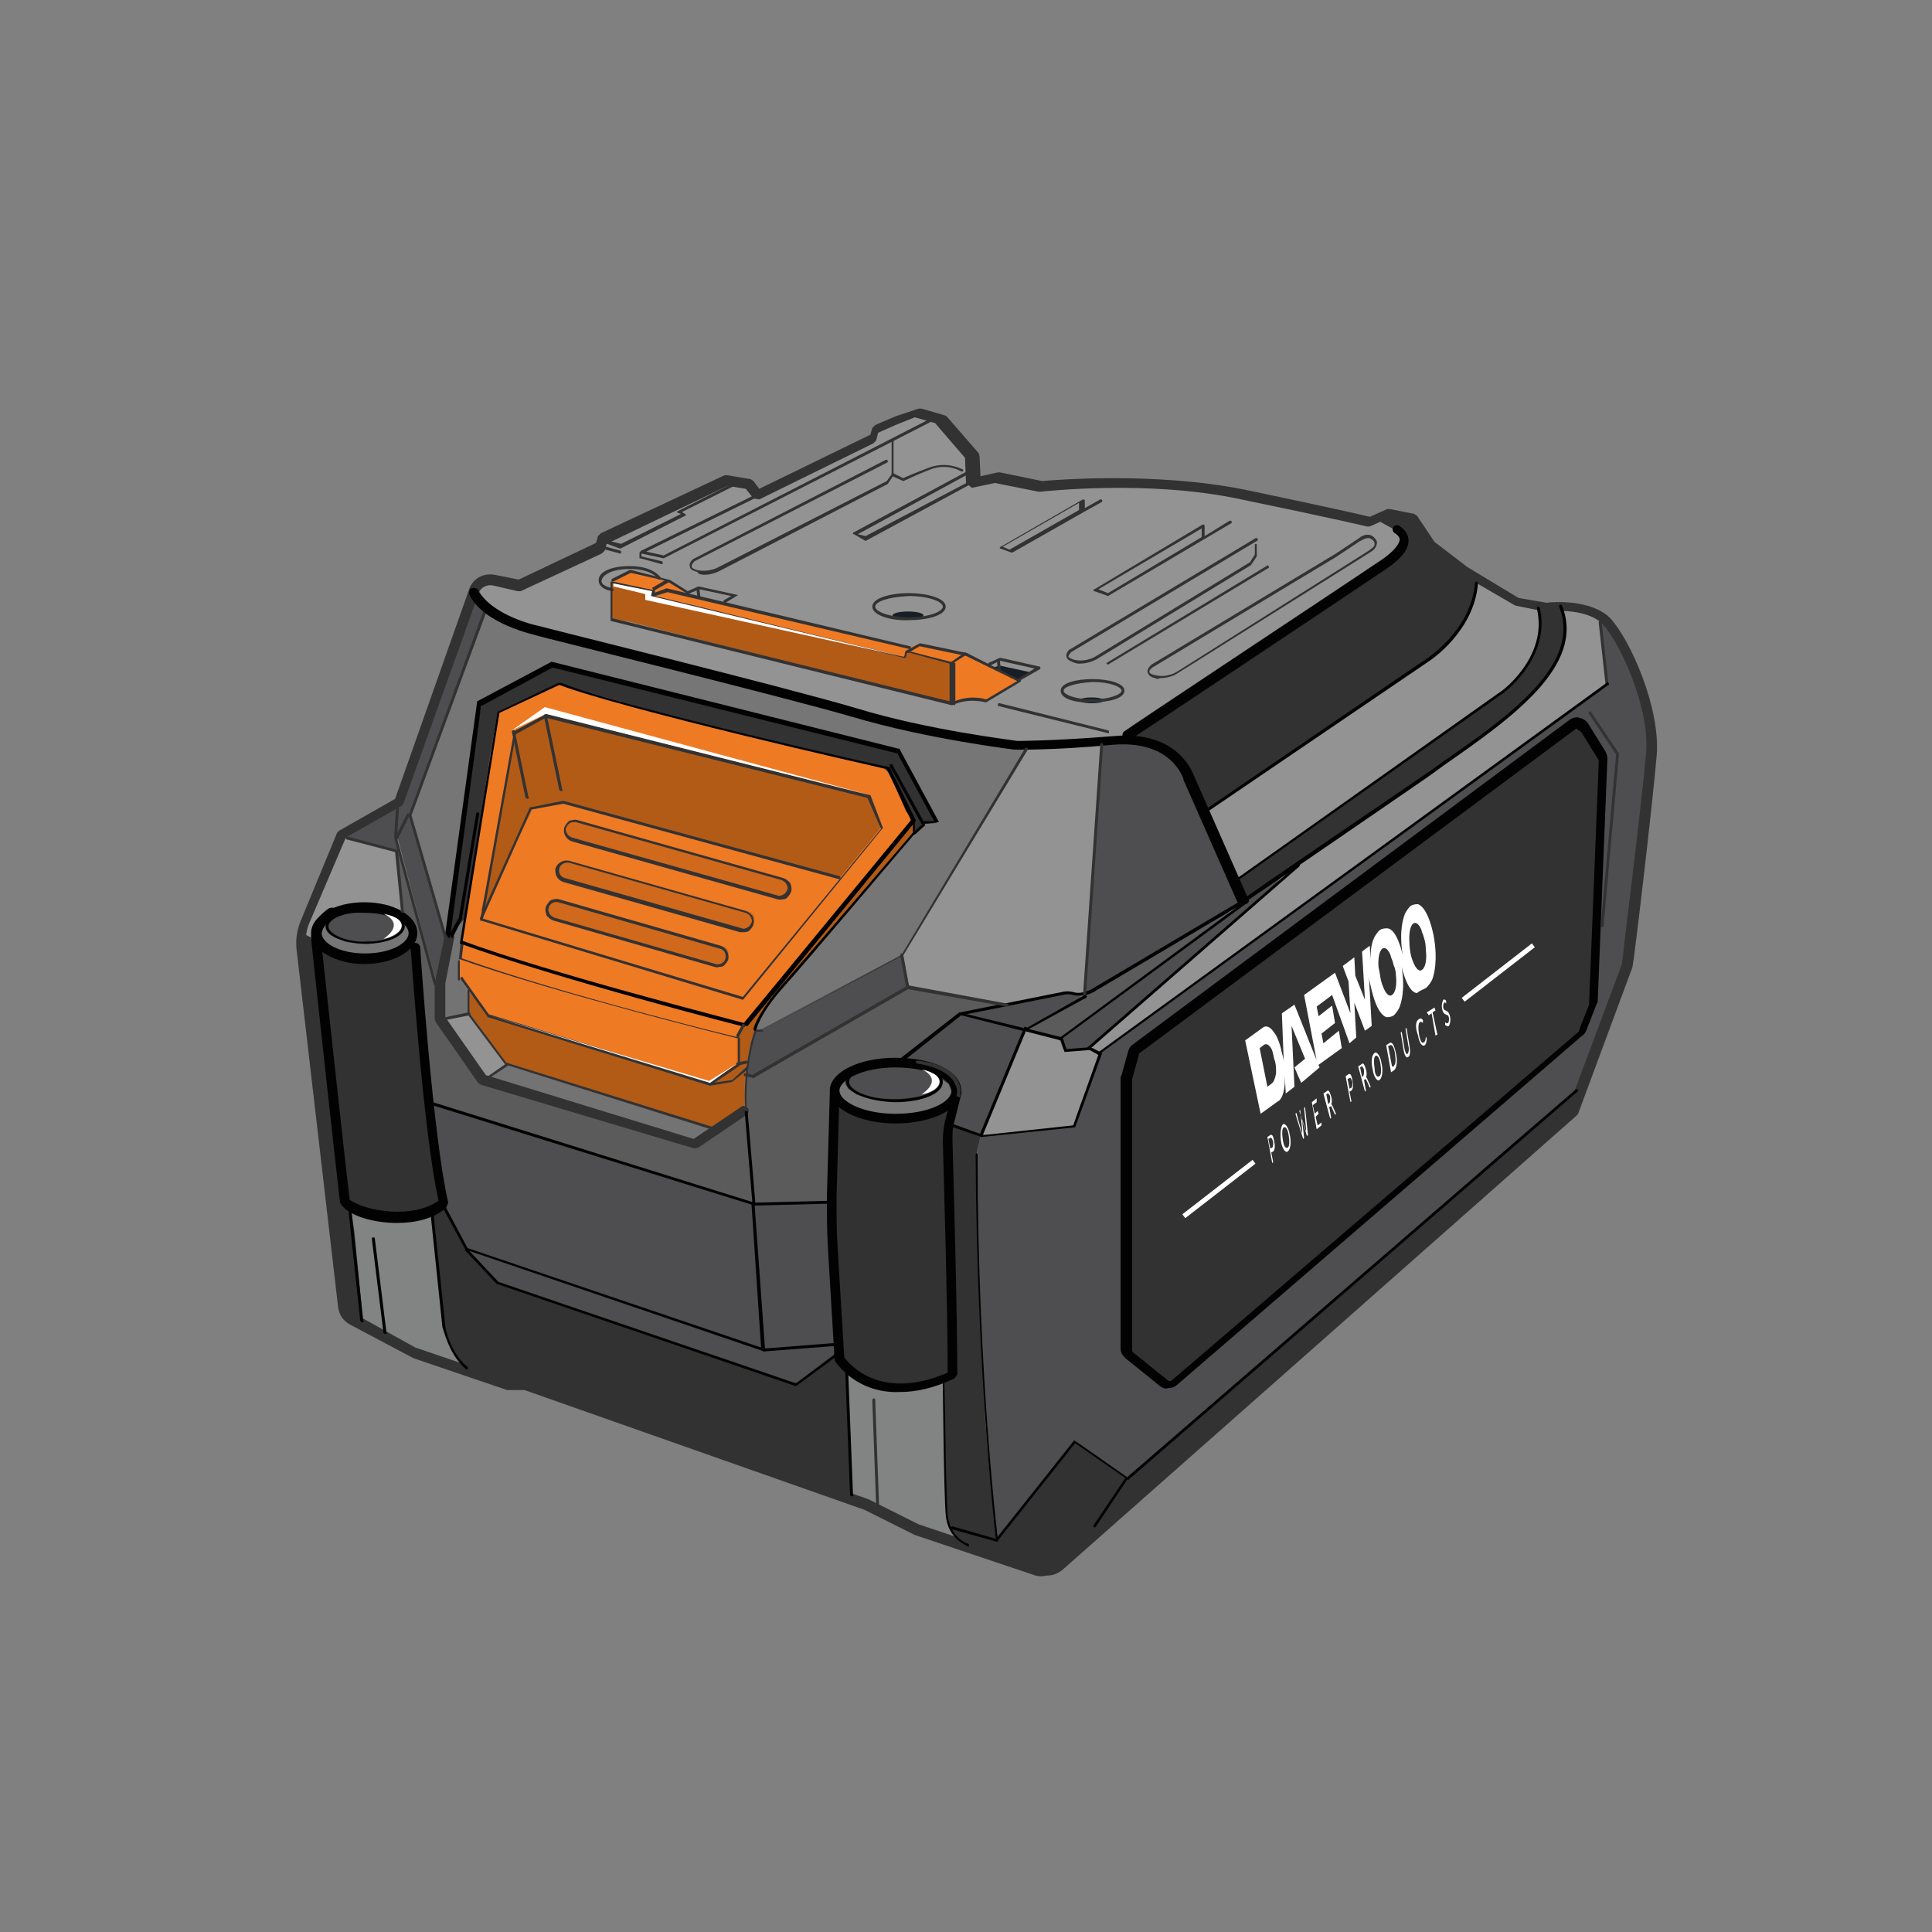 <?xml version="1.0" encoding="utf-8"?>
<!-- Generator: Adobe Illustrator 27.0.0, SVG Export Plug-In . SVG Version: 6.00 Build 0)  -->
<svg version="1.1" id="Слой_1" xmlns="http://www.w3.org/2000/svg" xmlns:xlink="http://www.w3.org/1999/xlink" x="0px" y="0px"
	 viewBox="0 0 200 200" style="enable-background:new 0 0 200 200;" xml:space="preserve">
<rect x="0" y="0" width="200" height="200" fill="#808080" stroke="none"/>
<style type="text/css">
	.st0{fill-rule:evenodd;clip-rule:evenodd;fill:#4E4E50;}
	.st1{fill-rule:evenodd;clip-rule:evenodd;fill:#333233;}
	.st2{fill-rule:evenodd;clip-rule:evenodd;fill:#939393;}
	.st3{fill-rule:evenodd;clip-rule:evenodd;fill:#181E26;}
	.st4{fill-rule:evenodd;clip-rule:evenodd;fill:#EF7A24;}
	.st5{fill-rule:evenodd;clip-rule:evenodd;fill:#B25B17;}
	.st6{fill:#333233;}
	.st7{fill-rule:evenodd;clip-rule:evenodd;fill:#737373;}
	.st8{fill-rule:evenodd;clip-rule:evenodd;fill:#828383;}
	.st9{fill-rule:evenodd;clip-rule:evenodd;fill:#767676;}
	.st10{fill-rule:evenodd;clip-rule:evenodd;fill:#5B5B5C;}
	.st11{fill:#020203;}
	.st12{fill-rule:evenodd;clip-rule:evenodd;fill:#D0691B;}
	.st13{fill:none;}
	.st14{fill:#FFFFFF;}
</style>
<g>
	<g>
		<g>
			<g>
				<g>
					<g>
						<g>
							<polygon class="st0" points="164.4,110 163.2,113 160.8,115.3 147.7,126.4 135.9,136.5 124.9,146.1 117.7,152.2 116.8,153.2 
								111.8,149.6 111,149.5 103.6,159 103.3,159.3 103,158.9 102.4,151.7 101.9,144 101.6,138.7 101.3,130.8 101.1,123.1 
								101.1,119.8 101.5,117.5 105.5,117.2 110.3,116.7 111.2,116.5 111.8,114.3 112.9,111.4 113.8,108.9 117.7,106.1 121.6,103.4 
								129.2,97.8 134,94.4 138.1,91.4 144.5,86.7 151.3,81.7 160.6,75.1 165.8,71.3 166.4,70.5 165.7,64.3 168.2,67.2 170,71.7 
								170.4,75.9 170.8,80.1 170,83.6 169.3,89.7 168.8,95.4 168.1,100.2 166.9,103.5 							"/>
						</g>
					</g>
				</g>
			</g>
			<g>
				<g>
					<g>
						<g>
							<polygon class="st1" points="121.1,143.3 116.2,139.8 116.5,110.8 118,108.3 163.2,74.5 165.8,78.1 165.4,93.5 164.7,104.4 
								162.9,107.6 146.4,121.7 							"/>
						</g>
					</g>
				</g>
			</g>
			<g>
				<g>
					<g>
						<g>
							<polygon class="st1" points="98.2,127.1 98.7,142.3 97.5,143 92.8,143.8 88.9,142.8 86.9,140.4 86.1,125.4 86.2,113.7 
								86.6,111.9 89.4,110.2 94.1,110.2 99,112.1 98.8,114.2 98,118 							"/>
						</g>
					</g>
				</g>
			</g>
			<g>
				<g>
					<g>
						<g>
							<polygon class="st1" points="45.1,121.4 45.7,125 43.7,125.8 39.8,126.1 36.2,125.1 35.4,123.9 32.8,100.7 32.5,97 
								33.3,95.4 34.8,94.4 38.1,94.1 41.7,94.9 42.8,96.8 42.7,97.8 43.1,98.3 							"/>
						</g>
					</g>
				</g>
			</g>
			<g>
				<g>
					<g>
						<g>
							<polygon class="st2" points="142.7,53.9 144.8,55.1 145.2,56 144.9,57 143.7,58.1 141.7,59.3 139.8,60.9 132.4,65.7 
								120.8,73.1 116.2,76.4 112.4,76.7 105.9,77 100,76.2 91.6,74.3 83.8,72 73.1,69.5 58.3,65.9 51.6,63.6 49.2,61.5 49.8,60.2 
								51.7,60.2 54.2,60.7 61.5,57.1 62.6,55.5 75.1,49.6 77.8,50.5 78.9,51.3 89.5,45.9 90.9,44.4 95.4,42.7 98.6,44.7 
								100.6,47.3 100.9,49.8 103.9,49.5 108.8,50.5 122.2,50.2 130.4,51.5 141.1,54 							"/>
						</g>
					</g>
				</g>
			</g>
			<g>
				<g>
					<g>
						<g>
							<polygon class="st3" points="106.7,69.6 103.5,68.9 102.8,69.1 104.8,70.1 105.6,70.4 							"/>
						</g>
					</g>
				</g>
			</g>
			<g>
				<g>
					<g>
						<g>
							<polygon class="st4" points="76.6,107.1 76.4,107.7 76.4,110.2 75.4,110.9 73.3,112.2 51.1,105.4 50.3,105.1 47.8,101.5 
								47.5,101.2 47.6,98.9 47.9,96.1 51.4,74.4 51.6,73.6 58,70.8 61.9,72.2 67,73.5 70.4,74.4 75.7,75.7 79.3,76.7 86.2,78.3 
								91.4,79.4 91.8,79.8 92.6,81.2 94.3,84.7 94.3,85.1 92.6,87.2 86.5,94.5 80.7,101.9 77.1,106.1 							"/>
						</g>
					</g>
				</g>
			</g>
			<g>
				<g>
					<g>
						<g>
							<polygon class="st4" points="86.7,90.8 58.1,83.1 54.9,83.8 49.8,95.1 76.6,103.2 77.1,102.9 86.8,91 							"/>
						</g>
					</g>
				</g>
			</g>
			<g>
				<g>
					<g>
						<g>
							<polygon class="st5" points="87,90.8 91.1,85.8 91.1,85.5 90,82.6 89.6,82.4 58.8,74.6 56.9,74.2 56.2,74.2 53.5,75.6 
								53.2,76.2 50.3,92.2 49.8,94.3 50.2,94.1 51.6,91 55.1,83.8 58.6,83.1 86.4,90.8 							"/>
						</g>
					</g>
				</g>
			</g>
			<g>
				<g>
					<g>
						<g>
							<polygon class="st5" points="73.7,112.1 74.8,112.1 75.8,111.8 77.3,110.4 77.6,108.4 78.2,106.4 78.9,104.9 80.3,102.9 
								84.5,98 88.8,93.1 94.6,86.2 94.5,85.1 94,85.4 89.8,90.6 85.4,96.1 80.1,102.3 77,106.3 76.3,107.6 76.3,110.2 							"/>
						</g>
					</g>
				</g>
			</g>
			<g>
				<g>
					<g>
						<g>
							<polygon class="st5" points="98.4,68.5 98.6,69 98.6,72.7 98.3,72.7 91.2,71 79.4,68 65.3,64.4 63.7,64.1 63.3,63.9 
								63.2,60.2 63.8,60.2 67.5,61.1 67.6,61.4 67.6,61.7 72.1,62.7 82,65.1 92.9,67.8 93.7,68 93.9,67.3 							"/>
						</g>
					</g>
				</g>
			</g>
			<g>
				<g>
					<g>
						<g>
							<polygon class="st4" points="98.7,72.7 100.2,72.4 101.6,72.5 102.1,72.5 105.5,70.4 103.5,69.5 100,67.8 98.7,67.4 
								95.1,66.6 94.3,67 93.2,66.8 78.5,63.3 75,62.5 70.9,61.5 70.5,61 69,60.2 65.2,59.1 63.5,60.2 67.5,61.2 67.7,61.7 
								74.2,63.2 86.5,66.3 93.3,68 93.7,67.8 93.9,67.3 98.5,68.6 98.6,72.7 							"/>
						</g>
					</g>
				</g>
			</g>
			<g>
				<g>
					<g>
						<g>
							<path class="st6" d="M103.2,159.3l-1.8-0.3l-3.2-0.9l1.8,2.4l7.6,2.4l2.5-0.8l7.9-6.9l9.3-8.7l10.9-9.9l9.5-8.4
								c0,0,8.8-7.9,8.8-7.8l6.3-5.8v-1.4l-1.3,1l-5.5,4.7l-6.3,5.5l-7.6,6.6l-6,5.2l-6.3,5.5l-6.9,6l-5.5,4.8l-0.7,0.5l-3.6-2.6
								l-1.6-1.1l-0.3,0.1L103.2,159.3z"/>
						</g>
					</g>
				</g>
			</g>
			<g>
				<g>
					<g>
						<g>
							<polygon class="st0" points="86.1,124.9 86.5,131.5 87,139.8 86.3,140.4 83,142.8 82.6,143.1 82.1,143.1 76.9,141.4 
								58.3,135 51.9,132.9 51.3,132.6 48.8,129.9 48.1,129 46.1,125 45.8,123.6 44.6,114.8 44.7,114.3 48.4,115.5 54.5,117.4 
								59.9,119 66.4,121 71.6,122.6 76.1,124 78.1,124.7 86.4,124.3 							"/>
						</g>
					</g>
				</g>
			</g>
			<g>
				<g>
					<g>
						<g>
							<polygon class="st2" points="113.7,108.9 113.7,109.4 111.1,116.4 110.8,116.6 101.9,117.5 101.7,117.3 106.2,106.5 
								109.5,107.4 109.8,107.8 110.2,108.7 112.8,108.5 							"/>
						</g>
					</g>
				</g>
			</g>
			<g>
				<g>
					<g>
						<g>
							<polygon class="st2" points="111.8,103 110.2,102.8 104.3,104.1 101.2,103.5 94.2,102.2 94,101.8 93.3,98.9 95.2,95.9 
								100.5,87.3 106.5,77.1 114,76.9 114,78.1 113.3,87.2 112.3,102.7 112.3,103.2 							"/>
						</g>
					</g>
				</g>
			</g>
			<g>
				<g>
					<g>
						<g>
							<polygon class="st0" points="128.8,93.4 122.2,97.2 116.8,100.6 112.4,103.2 112.3,102.7 112.9,93.7 113.5,84.5 114.1,76.9 
								118.4,76.7 121.6,78 122.9,80.1 124.7,84 							"/>
						</g>
					</g>
				</g>
			</g>
			<g>
				<g>
					<g>
						<g>
							<polygon class="st0" points="112,103.2 111.8,103.5 106.3,106.6 105.3,106.3 99.7,105.1 100.4,104.8 109.7,103 110.6,102.8 
															"/>
						</g>
					</g>
				</g>
			</g>
			<g>
				<g>
					<g>
						<g>
							<polygon class="st0" points="105.5,106.3 106,106.7 105.6,107.8 101.7,117.1 101.6,117.6 99.5,116.9 98.2,116.1 99.1,113.6 
								98.8,111.9 94,110.1 93.2,109.8 99.5,104.9 							"/>
						</g>
					</g>
				</g>
			</g>
			<g>
				<g>
					<g>
						<g>
							<polygon class="st1" points="87.9,155.1 72.2,149.7 59,144.7 54.4,143.1 51.3,142.6 49.3,141.8 47.9,141.2 46.9,140 
								46.3,138.6 45.9,136.4 45.7,133.8 44.7,125.5 46,125.1 46.7,126.4 48.4,129.6 51,132.3 51.7,132.9 60.8,136 70.2,139.2 
								81.9,143.1 82.6,143.1 86.8,140.2 87.6,142.1 87.9,146 88.1,152.7 88.2,155.1 							"/>
						</g>
					</g>
				</g>
			</g>
			<g>
				<g>
					<g>
						<g>
							<polygon class="st5" points="76.3,115.5 74.2,117.1 73.3,116.7 63.6,113.6 53.8,110.6 52.7,110.2 52.1,109.8 49.2,105.7 
								48.8,105.2 48.5,104.6 48.5,102.7 49.2,103.4 50.2,104.9 50.6,105.3 53.3,106.1 57.2,107.2 61.6,108.6 72,111.8 72.9,112.1 
								74,112.1 75.3,112 75.9,111.6 77.3,110.5 77.1,112.1 77.1,114.8 							"/>
						</g>
					</g>
				</g>
			</g>
			<g>
				<g>
					<g>
						<g>
							<polygon class="st7" points="72.4,118.3 68.3,117.3 52.2,112.2 50.6,111.6 51.6,110.7 52.5,110.1 74.2,117.1 							"/>
						</g>
					</g>
				</g>
			</g>
			<g>
				<g>
					<g>
						<g>
							<polygon class="st2" points="50.4,111.6 49,109.9 46.4,106.2 46.2,105.5 46.8,105.3 48.5,104.9 49.8,106.6 51.6,109.1 
								52.4,110.1 52.1,110.4 50.8,111.3 							"/>
						</g>
					</g>
				</g>
			</g>
			<g>
				<g>
					<g>
						<g>
							<polygon class="st7" points="48.5,104.8 46,105.5 45.7,101.5 46.7,97 47.2,96.1 47.7,95.3 49.5,84.5 49.9,84.6 47.7,97.5 
								47.5,100.4 47.6,101.4 48.5,102.7 							"/>
						</g>
					</g>
				</g>
			</g>
			<g>
				<g>
					<g>
						<g>
							<polygon class="st8" points="98.5,158.5 98.1,157.3 97.9,154.7 97.9,149.7 97.7,143 93.1,143.9 89.7,143.1 87.7,142.1 
								87.7,143.7 87.9,149.2 88.2,155.3 97.5,159.1 99.4,159.4 							"/>
						</g>
					</g>
				</g>
			</g>
			<g>
				<g>
					<g>
						<g>
							<polygon class="st8" points="47.9,141.3 46.7,141.3 41.9,139.5 37.7,136.9 37.5,135.9 36.2,125.2 39.7,125.8 42.9,125.8 
								44.8,125.5 45.1,127.9 45.6,133.3 46.1,137.6 46.5,138.9 47,140 							"/>
						</g>
					</g>
				</g>
			</g>
			<g>
				<g>
					<g>
						<g>
							<polygon class="st1" points="124.9,83.8 123,80.6 121.2,77.7 117.8,76.4 117,75.9 122.2,72.5 132.4,66.1 145.2,56.9 
								145.2,55.3 142.5,53.8 145.2,53.5 147,55 148.7,57.4 152.6,60 152.8,60.4 152.7,61.6 152.4,62.7 152,63.7 151.4,64.8 
								150.7,65.6 149.9,66.6 148.9,67.4 146.5,69.2 132,79.1 125,84 							"/>
						</g>
					</g>
				</g>
			</g>
			<g>
				<g>
					<g>
						<g>
							<polygon class="st1" points="97,85.2 95.6,85.4 94.6,86.3 94.6,85.1 93.8,84 92.1,80.1 91.6,79.6 87.9,78.6 70.7,74.5 
								58.3,70.9 57.7,70.9 56.4,71.5 51.8,73.6 51.5,73.9 50.8,77.8 49.5,86.3 48.1,95.1 47.2,96.1 46.7,97 46.5,97 49.7,73.6 
								49.8,73.2 50,72.8 53.7,70.8 57.1,69 57.5,69 58.8,69.3 63,70.3 72.4,72.8 77.8,74.1 83.8,75.5 90.8,77.4 93,77.9 93.3,78.1 
								95.3,81.8 							"/>
						</g>
					</g>
				</g>
			</g>
			<g>
				<g>
					<g>
						<g>
							<polygon class="st1" points="37.5,136.5 37.5,137 36.3,136.2 35.4,134.9 34.5,125.6 33.7,118.1 32.6,109.7 31.7,102.3 
								31.3,97.3 31.7,97 32.4,97.3 33.7,105.3 34.7,114.6 35.1,122.4 35.5,124.6 36.4,125.6 36.7,127.6 37.4,134.9 							"/>
						</g>
					</g>
				</g>
			</g>
			<g>
				<g>
					<g>
						<g>
							<polygon class="st1" points="103.1,159.4 98.2,157.9 98,156.8 97.8,150.7 97.8,143.1 98.9,142.3 98.2,117.6 98.6,116.5 
								101.5,117.6 101.1,119.5 101.4,135.2 101.7,140.4 102,147.2 102.5,153 103,158.3 							"/>
						</g>
					</g>
				</g>
			</g>
			<g>
				<g>
					<g>
						<g>
							<polygon class="st9" points="86.8,102.4 81.5,105.2 79.2,106.4 78.7,106.6 78.3,106.5 79,104.9 80.1,103.2 84.5,98 91.3,90 
								94.4,86.5 95.7,85.3 97.2,85.2 95.3,81.8 93.3,78.1 93,77.8 79.8,74.5 64,70.6 58.8,69.3 57.2,69 53,71.3 49.8,73 49.3,76.2 
								47.8,87 46.4,97.7 46,96.9 43.8,89.2 42.5,84.3 46.9,72.3 50.4,62.9 51.5,63.7 53.6,64.8 57.9,66 69.7,69 81,71.7 91.6,74.6 
								98.9,76.2 106.3,77.6 105,79.6 98.1,91.1 93.5,98.9 							"/>
						</g>
					</g>
				</g>
			</g>
			<g>
				<g>
					<g>
						<g>
							<polygon class="st0" points="45.7,103.2 45.1,101.7 41.1,86.5 41.2,83 49.2,62 50.3,63 49.5,65.3 43.8,80.9 42.5,84.5 
								44.3,91 46.4,98.1 							"/>
						</g>
					</g>
				</g>
			</g>
			<g>
				<g>
					<g>
						<g>
							<polygon class="st2" points="131.2,88.9 128.1,91.1 126.3,87 125,83.8 128.8,81.3 135.9,76.4 144,70.8 149.1,67.2 
								150.2,66.1 151.3,64.8 152.1,63.3 152.6,62 153,60 155.5,61.8 156.5,62.4 158,62.9 159.2,63.1 159.4,64.1 159.3,65.5 
								159,66.7 158.6,67.8 157.9,69 156.5,70.7 155.1,72 152,74.2 141.7,81.4 134,86.8 							"/>
						</g>
					</g>
				</g>
			</g>
			<g>
				<g>
					<g>
						<g>
							<polygon class="st1" points="136.6,88.2 130,92.6 129,93.1 128.3,91 129.7,89.8 137.2,84.6 148.2,76.9 153.9,72.7 
								155.8,71.4 156.7,70.5 157.5,69.6 158.1,68.7 158.6,67.8 159,66.7 159.3,65.7 159.3,64.6 159.3,63.6 159,62.6 161.6,62.9 
								161.9,63.8 162,65.4 161.8,66.8 161.1,68.7 159.9,70.6 158.1,72.5 155.3,74.9 149.5,79.1 140,85.8 							"/>
						</g>
					</g>
				</g>
			</g>
			<g>
				<g>
					<g>
						<g>
							<polygon class="st2" points="142.1,88.5 138.1,91.4 127.1,99.3 113.8,109 112.6,108.5 114.2,107.1 118.5,103.4 124.1,98.5 
								131.5,91.9 134.4,89.4 140.4,85.4 147.9,80.4 154.6,75.4 156.2,74.1 157.3,73.2 158.3,72.2 159.4,71.2 160.5,69.7 
								161.3,68.3 161.7,67.1 162,65.9 162,64.4 161.6,62.6 164.2,63.2 165.7,64.4 165.7,64.8 166,67.4 166.4,70.7 166.2,70.9 
								156.4,78.1 145.7,85.9 							"/>
						</g>
					</g>
				</g>
			</g>
			<g>
				<g>
					<g>
						<g>
							<polygon class="st2" points="41.4,94.6 38.4,93.7 35.5,94.1 33.5,95.3 32.4,96.8 32.2,97.2 31.1,96.6 35.5,86.6 40.9,88.2 
								41.1,88.8 41.7,94.1 							"/>
						</g>
					</g>
				</g>
			</g>
			<g>
				<g>
					<g>
						<g>
							<polygon class="st10" points="104.7,104 99.3,105.1 93.5,109.8 90.5,109.9 87.7,110.9 86.4,112 86.2,113.7 86,124.4 
								78.6,124.7 77.9,124.6 73.9,123.2 57.2,118.2 48.5,115.6 44.6,114.2 42.8,97.6 42.8,95.8 42.1,94.9 41.7,94.4 41.2,88.3 
								41.4,87.9 43,93.9 45.6,103 45.9,105.9 49.6,110.9 50.2,112.1 53.2,112.9 68.3,117.4 71.6,118.5 72.4,118.5 74.1,117.3 
								77.3,115.3 77.1,114.3 77.3,111.3 78,111.4 82.3,108.9 94.1,102.1 							"/>
						</g>
					</g>
				</g>
			</g>
			<g>
				<g>
					<g>
						<g>
							<polygon class="st0" points="94.1,102.1 78.5,111.1 77.9,111.4 77.2,111.3 77.7,108 78.3,106.6 78.9,106.5 93.4,98.8 
								93.6,99.5 							"/>
						</g>
					</g>
				</g>
			</g>
			<g>
				<g>
					<g>
						<g>
							<polygon class="st0" points="41.4,88 40.9,88.2 35.6,86.7 41.4,83.3 41.1,86.8 							"/>
						</g>
					</g>
				</g>
			</g>
			<g>
				<g>
					<g>
						<g>
							<polygon class="st0" points="117.8,104 112.6,108.6 110.1,108.7 109.7,107.6 110.9,106.4 129.9,92.7 132.5,90.9 132.2,91.4 
								128.2,95.1 							"/>
						</g>
					</g>
				</g>
			</g>
			<g>
				<g>
					<g>
						<g>
							<polygon class="st10" points="114.4,104.1 109.8,107.4 106.4,106.6 106.9,106.2 113.7,102.3 127.5,94.1 126.8,94.9 
								123.1,97.6 							"/>
						</g>
					</g>
				</g>
			</g>
			<g>
				<g>
					<g>
						<g>
							<polygon class="st0" points="96.8,110.8 97.4,111.8 97.4,112.3 96.9,112.8 95.3,113.5 93,113.8 90.8,113.7 88.7,113.1 
								87.9,112.4 87.6,111.4 90.1,110.2 93.2,110.1 96.5,110.7 							"/>
						</g>
					</g>
				</g>
			</g>
			<g>
				<g>
					<g>
						<g>
							<polygon class="st0" points="41.6,95.3 41.7,95.9 41.6,96.3 40.9,96.9 40.2,97.2 39,97.5 38.1,97.4 37,97.5 35.7,97.3 
								34.6,96.8 34.1,96.3 33.8,95.9 33.8,95.3 34.9,94.6 36.3,94.1 38.6,94.1 40.1,94.5 41.2,95.1 							"/>
						</g>
					</g>
				</g>
			</g>
			<g>
				<g>
					<g>
						<g>
							<path class="st9" d="M98.6,113.3l-0.8,1.1l-0.9,0.7l-2.4,0.5l-2.3,0.1l-2.1-0.2l-2.1-0.5l-1.3-0.8l-0.5-0.8l0.7-1.1l0.6-0.6
								v0.5l0.3,0.5l0.9,0.6l1.8,0.5l1.4,0.1l2.1-0.1l1.4-0.3l1.1-0.5l0.5-0.6l0.1-0.4l-0.1-0.6l1.2,0.8L98.6,113.3z"/>
						</g>
					</g>
				</g>
			</g>
			<g>
				<g>
					<g>
						<g>
							<path class="st9" d="M42.1,95.6l0.4,0.8v0.7l-0.3,0.8l-0.9,0.6l-1.6,0.6l-2.1,0.3l-1.2-0.3l-1.6-0.4L33.7,98l-0.5-0.7l-0.1-1
								l0.6-0.6l0.2,0.2l0.3,0.6l0.6,0.6l1,0.4l1.3,0.2h1.1l1.4-0.2L41,97l0.6-0.6l0.2-0.5v-0.3L42.1,95.6z"/>
						</g>
					</g>
				</g>
			</g>
			<g id="контур_00000127014196339445258280000004378204611251271564_">
				<g>
					<g>
						<g>
							<g>
								<path class="st6" d="M107.2,163.1l-12.5-4.2l-5.2-2.6l-35.2-12.4h-1.6h-0.2l-9.7-3.3l-6.6-3.5c-0.7-0.4-1.1-1-1.2-1.8
									l-4.3-37c-0.1-0.9,0-1.9,0.4-2.9l3.8-9.2l0.2-0.2l5.8-3.3l7.7-21.8c0.4-1,1.4-1.6,2.6-1.4l2.5,0.5l8-3.8l0.2-0.7l0.3-0.3
									L75,49.2h0.3l2.4,0.4l0.3,0.2l0.6,0.8L90.1,45l0.2-0.7l0.3-0.3l2.1-0.9l2.4-0.8h0.3l2.4,0.7l0.2,0.1l3.3,3.8l0.1,0.3
									l0.1,2.1l1.8-0.4h0.2l4.4,0.9c1-0.1,11.6-1,21,0.9c8.6,1.8,12.1,2.6,12.9,2.8l1.8-0.8h0.3l2.5,0.5l0.3,0.2l1.8,2.7l3.4,2.6
									l5.3,3.2l2.9,0.5c0.6-0.1,4.6-0.4,6.6,1.6c2.1,2.3,5.2,9.3,4.8,14.2c-0.4,4.8-2.4,21.8-2.5,21.8v0.1l-5.6,15.1l-0.1,0.2
									l-53.3,47.1c-0.5,0.4-1,0.6-1.6,0.6C107.8,163.2,107.6,163.2,107.2,163.1z M167.9,99.8c0.1-1.1,2.1-17.1,2.5-21.8
									c0.4-4.9-2.8-11.6-4.5-13.4c-1.8-1.8-5.8-1.3-5.8-1.3h-0.2l-3-0.6l-0.2-0.1l-5.5-3.2l-3.6-2.6l-0.1-0.1l-1.8-2.6l-2.1-0.4
									l-1.8,0.8h-0.3c0,0-3.3-0.8-13-2.8c-9.7-2.1-20.6-0.8-20.8-0.8h-0.2L103,50l-2.4,0.5L100,50l-0.1-2.6l-3.1-3.6l-2.1-0.6
									L92.7,44l-1.8,0.8l-0.2,0.8l-0.3,0.3l-11.8,5.8L78,51.6l-0.8-1l-1.9-0.3l-12.5,6l-0.2,0.7l-0.3,0.3l-8.4,3.9h-0.3l-2.6-0.6
									c-0.6-0.1-1.2,0.2-1.4,0.7l-7.8,21.8l-0.2,0.3l-5.8,3.3L32,95.6c-0.3,0.7-0.4,1.6-0.3,2.4l4.3,37c0,0.4,0.3,0.8,0.7,1
									l6.3,3.5l9.7,3.3h1.6h0.2l35.4,12.4l5.2,2.6l12.5,4.2c0.5,0.2,1,0.1,1.4-0.3l53.3-46.9L167.9,99.8z"/>
							</g>
						</g>
					</g>
				</g>
				<g>
					<g>
						<g>
							<g>
								<path class="st11" d="M120.1,143.5l-3.6-2.9c-0.3-0.3-0.5-0.6-0.5-1v-27.9c0-0.1,0-0.3,0.1-0.4l0.7-2.5
									c0.1-0.3,0.2-0.5,0.5-0.7l45.2-33.6c0.3-0.2,0.7-0.3,1-0.2c0.4,0.1,0.7,0.3,0.9,0.6l1.8,2.9c0.1,0.2,0.2,0.5,0.2,0.7l-1,25
									c0,0.1,0,0.3-0.1,0.4l-1.1,2.8c-0.1,0.2-0.2,0.4-0.4,0.5l-42,36.2c-0.2,0.2-0.6,0.3-0.9,0.3
									C120.6,143.8,120.4,143.7,120.1,143.5z M163.2,75.4l-45.2,33.6c-0.1,0-0.1,0.1-0.1,0.2l-0.7,2.5v0.1v27.9
									c0,0.1,0,0.2,0.1,0.3l3.6,2.9c0.1,0.1,0.3,0.1,0.4,0l42-36l0,0l0.1-0.1l1.1-2.8v-0.1l1-25c0-0.1,0-0.1,0-0.2l-1.8-2.9
									c-0.1-0.1-0.2-0.1-0.2-0.2c0,0,0,0-0.1,0C163.2,75.4,163.2,75.4,163.2,75.4z"/>
							</g>
						</g>
					</g>
				</g>
				<g>
					<g>
						<g>
							<g>
								<path class="st11" d="M86.5,141l-0.1-0.2l-0.7-11.7c-0.1-1.8-0.1-3.5-0.1-5.2l0.3-10.7c0-0.3,0.2-0.5,0.5-0.5
									s0.5,0.2,0.5,0.5l-0.3,10.7c0,1.8,0,3.5,0.1,5.1l0.7,11.5c0.5,0.7,3.7,4.6,10.7,1.6c0-7-0.4-20.1-0.5-24
									c0-0.7,0.1-1.6,0.3-2.3l0.7-2.8c0.1-0.3,0.3-0.4,0.6-0.3c0.3,0.1,0.4,0.3,0.3,0.6l-0.7,2.8c-0.2,0.6-0.2,1.2-0.2,1.9
									c0.1,4,0.5,17.6,0.5,24.3l-0.3,0.4c-2.1,1-4,1.4-5.6,1.4C88.7,144.3,86.6,141.1,86.5,141z M87,140.7L87,140.7L87,140.7z"/>
							</g>
						</g>
					</g>
				</g>
				<g>
					<g>
						<g>
							<g>
								<path class="st11" d="M87.6,112c0-1.1,2.1-2.1,5-2.1c2.8,0,5,0.9,5,2.1s-2.1,2.1-5,2.1C89.8,114,87.6,113.1,87.6,112z
									 M87.9,112c0,0.8,1.8,1.8,4.7,1.8c2.8,0,4.7-0.9,4.7-1.8c0-0.8-1.8-1.8-4.7-1.8C89.8,110.2,87.9,111.1,87.9,112z"/>
							</g>
						</g>
					</g>
				</g>
				<g>
					<g>
						<g>
							<g>
								<path class="st11" d="M33.7,95.9c0-1,1.8-1.8,4.1-1.8c2.3,0,4.1,0.8,4.1,1.8s-1.8,1.8-4.1,1.8
									C35.5,97.6,33.7,96.9,33.7,95.9z M34,95.9c0,0.8,1.8,1.6,3.8,1.6s3.8-0.7,3.8-1.6c0-0.8-1.8-1.6-3.8-1.6S34,95.1,34,95.9z"
									/>
							</g>
						</g>
					</g>
				</g>
				<g>
					<g>
						<g>
							<g>
								<path class="st11" d="M32.2,96.6c0-1.8,2.5-3.2,5.5-3.2c3.1,0,5.5,1.4,5.5,3.2c0,1.8-2.5,3.2-5.5,3.2
									C34.7,99.8,32.2,98.3,32.2,96.6z M33.3,96.6c0,1,1.8,2.1,4.5,2.1s4.5-1.1,4.5-2.1c0-1-1.8-2.1-4.5-2.1
									C35.1,94.3,33.3,95.6,33.3,96.6z"/>
							</g>
						</g>
					</g>
				</g>
				<g>
					<g>
						<g>
							<g>
								<path class="st11" d="M85.9,112.9c0-1.9,3-3.4,6.8-3.4c3.9,0,6.8,1.4,6.8,3.4c0,1.9-3,3.4-6.8,3.4S85.9,114.7,85.9,112.9z
									 M86.9,112.9c0,1.1,2.4,2.4,5.8,2.4c3.4,0,5.8-1.2,5.8-2.4s-2.4-2.4-5.8-2.4C89.3,110.5,86.9,111.8,86.9,112.9z"/>
							</g>
						</g>
					</g>
				</g>
				<g>
					<g>
						<g>
							<g>
								<path class="st6" d="M71.9,118.9l0.4-0.1l5-3.4c0.2-0.2,0.3-0.5,0.1-0.7s-0.5-0.3-0.7-0.1l-4.9,3.3l-21.5-6.6l-4.2-6v-3.5
									l0.9-4.6c0.1-0.3-0.1-0.5-0.4-0.6s-0.5,0.1-0.6,0.4l-1,4.8v3.7l0.1,0.3l4.4,6.3l0.3,0.2L71.9,118.9z"/>
							</g>
						</g>
					</g>
				</g>
				<g>
					<g>
						<g>
							<g>
								<path class="st11" d="M41.1,126.6c1.8,0,3.8-0.4,5.1-1.6l0.2-0.5c-1.6-6.9-2.9-26.2-2.9-26.4c0-0.3-0.3-0.5-0.5-0.5
									c-0.3,0-0.5,0.3-0.5,0.5c0.1,0.8,1.3,19.1,2.9,26.2c-2.7,1.9-7.5,1.1-9.2-0.1c-0.5-4-2.9-26.3-3-27.2c0-0.1,0.1-1.3,1.4-2.1
									c0.2-0.1,0.3-0.4,0.2-0.7c-0.1-0.2-0.4-0.3-0.7-0.2c-1.9,1.2-1.9,3-1.9,3.1l0,0c0,0.2,2.6,24.1,3,27.4l0.2,0.3
									C36.3,125.9,38.7,126.6,41.1,126.6z"/>
							</g>
						</g>
					</g>
				</g>
				<g>
					<g>
						<g>
							<g>
								<path class="st11" d="M101.6,117.7c0.1,0,0.1,0,0.1-0.1l4.6-11.1c0-0.1,0-0.2-0.1-0.2s-0.2,0-0.2,0.1l-4.6,11.1
									C101.4,117.6,101.5,117.7,101.6,117.7L101.6,117.7z"/>
							</g>
						</g>
					</g>
				</g>
				<g>
					<g>
						<g>
							<g>
								<path class="st11" d="M93.2,110.1C93.2,110.1,93.3,110.1,93.2,110.1l6.3-5l6.3,1.6c0.1,0,0.2,0,0.2-0.1s0-0.2-0.1-0.2
									l-6.6-1.6l-6.4,5c-0.1,0.1-0.1,0.1,0,0.2C93.1,110.1,93.1,110.1,93.2,110.1z"/>
							</g>
						</g>
					</g>
				</g>
				<g>
					<g>
						<g>
							<g>
								<path class="st11" d="M79.1,139.9L79.1,139.9l7.8-0.6c0.1,0,0.1-0.1,0.1-0.2c0-0.1-0.1-0.1-0.2-0.1l-7.7,0.6l-30.7-10.4
									l-2.5-4.7c0-0.1-0.1-0.1-0.2-0.1c-0.1,0-0.1,0.1-0.1,0.2l2.6,4.8h0.1L79.1,139.9z"/>
							</g>
						</g>
					</g>
				</g>
				<g>
					<g>
						<g>
							<g>
								<path class="st11" d="M82.4,143.5l4.2-3.1c0.1,0,0.1-0.1,0-0.2c0-0.1-0.1-0.1-0.2,0l-4,3l-30.8-10.5l-3.2-3.4
									c-0.1-0.1-0.2-0.1-0.2,0c-0.1,0.1-0.1,0.2,0,0.2l3.2,3.4l0,0L82.4,143.5z"/>
							</g>
						</g>
					</g>
				</g>
				<g>
					<g>
						<g>
							<g>
								<path class="st11" d="M79.1,139.9L79.1,139.9c0.1,0,0.2-0.1,0.1-0.2l-1.1-15.2L44.5,114c-0.1,0-0.2,0-0.2,0.1
									c0,0.1,0,0.2,0.1,0.2l33.4,10.4l1,15C79,139.9,79,139.9,79.1,139.9z"/>
							</g>
						</g>
					</g>
				</g>
				<g>
					<g>
						<g>
							<g>
								<path class="st11" d="M78.1,124.8L78.1,124.8l8-0.2c0.1,0,0.1-0.1,0.1-0.2c0-0.1-0.1-0.1-0.2-0.1l-8,0.2
									c-0.1,0-0.1,0.1-0.1,0.2C77.9,124.7,78,124.8,78.1,124.8z"/>
							</g>
						</g>
					</g>
				</g>
				<g>
					<g>
						<g>
							<g>
								<path class="st6" d="M78,111.6c0.1,0,0.1,0,0.1-0.1c0-0.1,0-0.2-0.1-0.2l-0.8-0.2c-0.1,0-0.2,0-0.2,0.1s0,0.2,0.1,0.2
									L78,111.6L78,111.6z"/>
							</g>
						</g>
					</g>
				</g>
				<g>
					<g>
						<g>
							<g>
								<path class="st6" d="M49.8,95.3h-0.1l3.5-19.5v-0.1l3.4-1.8l0,0L90,82.3h0.1l1.3,3.4l-14.4,17.7l-0.1,0.1L49.8,95.3z
									 M89.8,82.6l-33.3-8.3L53.4,76L50,95.1l26.9,8.1l14.3-17.4L89.8,82.6z"/>
							</g>
						</g>
					</g>
				</g>
				<g>
					<g>
						<g>
							<g>
								<path class="st6" d="M49.8,95.3c0.1,0,0.1,0,0.1-0.1L55,83.8l3.3-0.6L86.8,91c0.1,0,0.2,0,0.2-0.1s0-0.2-0.1-0.2l-28.6-7.8
									l-3.5,0.7v0.1L49.7,95C49.6,95.1,49.7,95.1,49.8,95.3L49.8,95.3z"/>
							</g>
						</g>
					</g>
				</g>
				<g>
					<g>
						<g>
							<g>
								<path class="st6" d="M58.1,81.9L58.1,81.9c0.1,0,0.2-0.1,0.1-0.2L56.6,74c0-0.1-0.1-0.1-0.2-0.1c-0.1,0-0.1,0.1-0.1,0.2
									l1.6,7.7C58,81.8,58,81.9,58.1,81.9z"/>
							</g>
						</g>
					</g>
				</g>
				<g>
					<g>
						<g>
							<g>
								<path class="st6" d="M54.6,82.7C54.6,82.7,54.7,82.7,54.6,82.7c0.1,0,0.2-0.1,0.1-0.2l-1.4-6.8c0-0.1-0.1-0.1-0.2-0.1
									c-0.1,0-0.1,0.1-0.1,0.2l1.4,6.8C54.5,82.6,54.6,82.7,54.6,82.7z"/>
							</g>
						</g>
					</g>
				</g>
				<g>
					<g>
						<g>
							<g>
								<path class="st6" d="M98.5,73l-35.2-8.7c-0.1,0-0.1-0.1-0.1-0.1v-3.9c0,0,0-0.1,0.1-0.1h0.1l4.3,0.9c0.1,0,0.1,0.1,0.1,0.2
									v0.4L93.6,68l0.1-0.5c0,0,0-0.1,0.1-0.1H94l4.8,1.2c0.1,0,0.1,0.1,0.1,0.1v4.2c0,0,0,0.1-0.1,0.1C98.6,72.9,98.6,73,98.5,73
									L98.5,73z M93.9,67.5L93.8,68c0,0,0,0.1-0.1,0.1h-0.1l-26.1-6.3c-0.1,0-0.1-0.1-0.1-0.2v-0.4l-4-0.8v3.6l34.9,8.6v-3.9
									L93.9,67.5z"/>
							</g>
						</g>
					</g>
				</g>
				<g>
					<g>
						<g>
							<g>
								<path class="st6" d="M98.6,73L98.6,73c1.6-0.8,3.4-0.3,3.4-0.3h0.1l3.5-2.1l0.1-0.1c0-0.1,0-0.1-0.1-0.1l-5.5-2.8l0,0
									l-4.8-1h-0.1l-1.3,0.7c-0.1,0-0.1,0.1-0.1,0.2c0,0.1,0.1,0.1,0.2,0.1l1.2-0.7l4.8,1l5.3,2.6l-3.2,1.9
									c-0.3-0.1-1.9-0.5-3.5,0.3c-0.1,0-0.1,0.1-0.1,0.2C98.5,72.9,98.5,73,98.6,73z"/>
							</g>
						</g>
					</g>
				</g>
				<g>
					<g>
						<g>
							<g>
								<path class="st6" d="M67.6,61.2C67.6,61.2,67.7,61.2,67.6,61.2l1.6-0.9c0.1,0,0.1-0.1,0.1-0.2c0-0.1-0.1-0.1-0.1-0.1
									L65.3,59h-0.1l-1.8,0.9c-0.1,0-0.1,0.1-0.1,0.2c0,0.1,0.1,0.1,0.2,0.1l1.8-0.9l3.5,0.8l-1.2,0.7c-0.1,0-0.1,0.1,0,0.2
									C67.5,61.2,67.6,61.2,67.6,61.2z"/>
							</g>
						</g>
					</g>
				</g>
				<g>
					<g>
						<g>
							<g>
								<path class="st6" d="M94.2,67.2c0.1,0,0.1,0,0.1-0.1s0-0.2-0.1-0.2l-25.2-6l-1.6,0.6c-0.1,0-0.1,0.1-0.1,0.2
									c0,0.1,0.1,0.1,0.2,0.1l1.6-0.5L94.2,67.2L94.2,67.2z"/>
							</g>
						</g>
					</g>
				</g>
				<g>
					<g>
						<g>
							<g>
								<path class="st6" d="M77.2,115.1L77.2,115.1c0.1,0,0.2-0.1,0.1-0.2c0,0-0.3-4.3,1-8.1h0.6c0.1,0,0.1-0.1,0.1-0.1l-0.1-0.1
									h-0.8v0.1C76.8,110.7,77.1,115,77.2,115.1C77,115,77.1,115.1,77.2,115.1z"/>
							</g>
						</g>
					</g>
				</g>
				<g>
					<g>
						<g>
							<g>
								<path class="st6" d="M73.9,117c0.1,0,0.1,0,0.1-0.1c0-0.1,0-0.2-0.1-0.2L52.4,110l-3.8-5.1v-2.4c0-0.1-0.1-0.1-0.1-0.1
									l-0.1,0.1v2.5l0,0l3.9,5.2l0,0L73.9,117L73.9,117z"/>
							</g>
						</g>
					</g>
				</g>
				<g>
					<g>
						<g>
							<g>
								<path class="st6" d="M47.5,101.5c0.1,0,0.1-0.1,0.1-0.1v-1.9c0-0.1-0.1-0.1-0.1-0.1l-0.1,0.1v1.9
									C47.4,101.4,47.4,101.5,47.5,101.5z"/>
							</g>
						</g>
					</g>
				</g>
				<g>
					<g>
						<g>
							<g>
								<path class="st6" d="M73.5,112.4l3.1-2.1v-2.9h-0.1c-0.2,0-18.4-4.5-28.7-8.2l0.2-1.6c0-0.1-0.1-0.2-0.1-0.2
									c-0.1,0-0.2,0-0.2,0.1l-0.2,1.8h0.1c10,3.5,27.2,7.8,28.8,8.2v2.6l-2.9,1.9l-22.9-7l-2.7-3.8c0-0.1-0.1-0.1-0.2,0
									c-0.1,0-0.1,0.1,0,0.2l2.8,3.9l0,0L73.5,112.4z"/>
							</g>
						</g>
					</g>
				</g>
				<g>
					<g>
						<g>
							<g>
								<path class="st11" d="M77.1,106.3c-0.2,0-19.8-5.1-29.4-8.6h-0.1l3.9-24l6.3-3H58h0.1c6.6,2.6,33.6,8.7,33.9,8.7h0.1
									l2.7,5.5v0.1l-17.4,21.2H77.1L77.1,106.3z M91.8,79.6c-1.6-0.3-27.3-6.2-33.9-8.7l-6.2,2.9l-3.8,23.6
									c9.2,3.4,27.7,8.1,29.1,8.5l17.3-21L91.8,79.6z"/>
							</g>
						</g>
					</g>
				</g>
				<g>
					<g>
						<g>
							<g>
								<path class="st6" d="M73.5,112.4L73.5,112.4l2.3-0.4l1.6-1.3c0.1-0.1,0.1-0.1,0-0.2c-0.1-0.1-0.1-0.1-0.2,0l-1.4,1.3
									l-2.1,0.3c-0.1,0-0.1,0.1-0.1,0.2C73.4,112.3,73.4,112.4,73.5,112.4z"/>
							</g>
						</g>
					</g>
				</g>
				<g>
					<g>
						<g>
							<g>
								<path class="st6" d="M76.4,110.3L76.4,110.3l0.9-0.2c0.1,0,0.1-0.1,0.1-0.2c0-0.1-0.1-0.1-0.2-0.1l-0.9,0.2
									c-0.1,0-0.1,0.1-0.1,0.2C76.3,110.3,76.3,110.3,76.4,110.3z"/>
							</g>
						</g>
					</g>
				</g>
				<g>
					<g>
						<g>
							<g>
								<path class="st6" d="M76.4,107.4c0.1,0,0.1,0,0.1-0.1l0.6-1.1c0-0.1,0-0.2-0.1-0.2s-0.2,0-0.2,0.1l-0.6,1.1
									C76.3,107.4,76.3,107.4,76.4,107.4C76.3,107.4,76.4,107.4,76.4,107.4z"/>
							</g>
						</g>
					</g>
				</g>
				<g>
					<g>
						<g>
							<g>
								<path class="st11" d="M78.2,106.7c0.1,0,0.1-0.1,0.1-0.1s0.3-1.6,2.8-4.4c2.6-2.9,13.4-15.7,13.6-15.9l0,0V85
									c0-0.1-0.1-0.1-0.1-0.1c-0.1,0-0.1,0.1-0.1,0.1v1.2c-0.7,0.8-11.1,13-13.6,15.8c-2.6,3-2.9,4.5-2.9,4.5
									C78,106.7,78.1,106.7,78.2,106.7C78.1,106.7,78.2,106.7,78.2,106.7z"/>
							</g>
						</g>
					</g>
				</g>
				<g>
					<g>
						<g>
							<g>
								<path class="st11" d="M46.5,97.1c0.1,0,0.1-0.1,0.1-0.1l3.2-23.9l7.4-4L92.9,78l3.8,7L95.6,85l-3.2-5.8
									c0-0.1-0.1-0.1-0.2-0.1c-0.1,0-0.1,0.1-0.1,0.2l3.3,6l1.8-0.2l-4.1-7.6H93l-35.9-9l-7.7,4.1l-3.3,24
									C46.4,97,46.4,97.1,46.5,97.1L46.5,97.1z"/>
							</g>
						</g>
					</g>
				</g>
				<g>
					<g>
						<g>
							<g>
								<path class="st6" d="M46.3,97.7L46.3,97.7c0.1,0,0.2-0.1,0.1-0.2l-3.8-13.1l7.8-21.2c0-0.1,0-0.2-0.1-0.2s-0.2,0-0.2,0.1
									l-7.8,21.3l0,0l3.8,13.1C46.1,97.7,46.2,97.7,46.3,97.7z"/>
							</g>
						</g>
					</g>
				</g>
				<g>
					<g>
						<g>
							<g>
								<path class="st6" d="M45.1,102.1L45.1,102.1c0.1,0,0.2-0.1,0.1-0.2l-4.1-15.1l0.2-3.2c0-0.1-0.1-0.2-0.1-0.2
									c-0.1,0-0.2,0.1-0.2,0.1l-0.2,3.2l0,0l4.1,15.2C45.1,102,45.1,102.1,45.1,102.1z"/>
							</g>
						</g>
					</g>
				</g>
				<g>
					<g>
						<g>
							<g>
								<path class="st6" d="M41.7,94.5L41.7,94.5c0.1,0,0.2-0.1,0.1-0.2L41.2,88l-5.2-1.4c-0.1,0-0.2,0-0.2,0.1s0,0.2,0.1,0.2
									l5,1.3l0.6,6C41.4,94.4,41.6,94.5,41.7,94.5z"/>
							</g>
						</g>
					</g>
				</g>
				<g>
					<g>
						<g>
							<g>
								<path class="st11" d="M100.2,160.1c0.1,0,0.1,0,0.1-0.1s0-0.2-0.1-0.2s-1.8-0.6-2.1-3c-0.2-2.4-0.3-13.6-0.3-13.6
									c0-0.1-0.1-0.1-0.1-0.1l0,0c-0.1,0-0.1,0.1-0.1,0.1c0,0.1,0.1,11.3,0.3,13.6C98.1,159.4,100.2,160,100.2,160.1
									C100.2,160,100.2,160.1,100.2,160.1z"/>
							</g>
						</g>
					</g>
				</g>
				<g>
					<g>
						<g>
							<g>
								<path class="st11" d="M88.2,154.9L88.2,154.9c0.1,0,0.2-0.1,0.1-0.2l-0.5-12.8c0-0.1-0.1-0.2-0.2-0.1
									c-0.1,0-0.1,0.1-0.1,0.2l0.5,12.8C88.1,154.9,88.1,154.9,88.2,154.9z"/>
							</g>
						</g>
					</g>
				</g>
				<g>
					<g>
						<g>
							<g>
								<path class="st6" d="M90.9,156L90.9,156c0.1,0,0.2-0.1,0.1-0.2l-0.4-10.9c0-0.1-0.1-0.2-0.2-0.1c-0.1,0-0.1,0.1-0.1,0.2
									l0.4,10.9C90.7,155.9,90.8,156,90.9,156z"/>
							</g>
						</g>
					</g>
				</g>
				<g>
					<g>
						<g>
							<g>
								<path class="st11" d="M48.3,141.8c0,0,0.1,0,0.1-0.1c0.1-0.1,0-0.2,0-0.2c-1.8-1.4-2.3-4.1-2.3-4.2l-1.2-11.5
									c0-0.1-0.1-0.1-0.2-0.1c-0.1,0-0.1,0.1-0.1,0.2l1.2,11.5C45.9,137.5,46.4,140.2,48.3,141.8
									C48.2,141.8,48.3,141.8,48.3,141.8z"/>
							</g>
						</g>
					</g>
				</g>
				<g>
					<g>
						<g>
							<g>
								<path class="st11" d="M37.5,136.9C37.5,136.9,37.7,136.9,37.5,136.9c0.1,0,0.2-0.1,0.1-0.2l-1.2-11.2c0-0.1-0.1-0.1-0.2-0.1
									c-0.1,0-0.1,0.1-0.1,0.2l1.2,11.2C37.5,136.8,37.5,136.9,37.5,136.9z"/>
							</g>
						</g>
					</g>
				</g>
				<g>
					<g>
						<g>
							<g>
								<path class="st11" d="M39.9,138.1L39.9,138.1c0.1,0,0.2-0.1,0.1-0.2l-1.2-9.7c0-0.1-0.1-0.1-0.2-0.1c-0.1,0-0.1,0.1-0.1,0.2
									l1.2,9.7C39.8,138.1,39.9,138.1,39.9,138.1z"/>
							</g>
						</g>
					</g>
				</g>
				<g>
					<g>
						<g>
							<g>
								<path class="st11" d="M124.9,84.1C124.9,84.1,125,84.1,124.9,84.1L148,68.4c0,0,4.6-3,5-8c0-0.1-0.1-0.2-0.1-0.2
									c-0.1,0-0.2,0.1-0.2,0.1c-0.4,4.9-4.8,7.7-4.9,7.8l-23,15.7c-0.1,0-0.1,0.1,0,0.2C124.8,84.1,124.9,84.1,124.9,84.1z"/>
							</g>
						</g>
					</g>
				</g>
				<g>
					<g>
						<g>
							<g>
								<path class="st11" d="M128.2,91.1L128.2,91.1l27.2-19.2c0.1,0,5.2-3.7,4-9c0-0.1-0.1-0.1-0.2-0.1c-0.1,0-0.1,0.1-0.1,0.2
									c1.2,5.1-3.8,8.7-3.9,8.7l-27.1,19.2C128,90.9,128,91,128.2,91.1C128.1,91.1,128.1,91.1,128.2,91.1z"/>
							</g>
						</g>
					</g>
				</g>
				<g>
					<g>
						<g>
							<g>
								<path class="st11" d="M99.5,105.1L99.5,105.1L110,103c0.4-0.1,0.7-0.1,1.1,0c0.7,0.2,1.6,0,2.1-0.3l15.7-9.3
									c0,0,19.3-13.2,19.5-13.4l1.1-0.8c6.9-4.8,14.7-10.3,12.2-16.5c0-0.1-0.1-0.1-0.2-0.1c-0.1,0-0.1,0.1-0.1,0.2
									c2.4,6-5.3,11.4-12.1,16.1l-1.1,0.8c-0.1,0.1-19.3,13.1-19.5,13.4l-15.7,9.3c-0.6,0.3-1.3,0.5-1.9,0.3
									c-0.4-0.1-0.8-0.1-1.2,0l-10.5,2.1c-0.1,0-0.1,0.1-0.1,0.2C99.4,105.1,99.4,105.1,99.5,105.1z"/>
							</g>
						</g>
					</g>
				</g>
				<g>
					<g>
						<g>
							<g>
								<path class="st11" d="M128.8,93.6c0.1,0,0.1,0,0.2,0c0.2-0.1,0.4-0.4,0.2-0.6l-5.6-12.7c-0.2-0.5-1.8-4.7-8.3-4.1
									c-6.2,0.5-9.7,0.5-10,0.5c-0.5-0.1-9.2-1.1-16.7-3.4C80.8,71,56,64.9,55.8,64.8c-0.1,0-4.8-1-6.3-3.7
									c-0.1-0.2-0.4-0.3-0.7-0.2c-0.2,0.1-0.3,0.4-0.2,0.7c1.6,3.1,6.8,4.1,7,4.2c0.2,0.1,25,6.2,32.6,8.4
									c7.7,2.3,16.8,3.4,16.8,3.4l0,0c0,0,3.8,0.1,10.2-0.5c6-0.5,7.2,3.3,7.3,3.5v0.1l5.6,12.7C128.4,93.5,128.6,93.6,128.8,93.6
									z"/>
							</g>
						</g>
					</g>
				</g>
				<g>
					<g>
						<g>
							<g>
								<path class="st11" d="M116.5,76.8c0.1,0,0.2,0,0.3-0.1c0.2-0.1,23-15.3,26.7-17.8c1.6-1.1,2.4-2.1,2.3-3.1
									c-0.1-0.8-0.7-1.2-1-1.4c-0.2-0.1-0.5,0-0.6,0.2c-0.1,0.2,0,0.5,0.2,0.6c0,0,0.4,0.2,0.5,0.6c0,0.2-0.1,0.9-1.8,2.1
									c-3.7,2.5-26.5,17.6-26.7,17.8c-0.2,0.1-0.3,0.5-0.1,0.7C116.2,76.7,116.4,76.8,116.5,76.8z"/>
							</g>
						</g>
					</g>
				</g>
				<g>
					<g>
						<g>
							<g>
								<path class="st6" d="M114.7,61.7l-1.4-0.5c-0.1,0-0.1-0.1-0.1-0.1c0-0.1,0-0.1,0.1-0.1l11.2-6.7h0.1l0.1,0.1v1.1l2.6-1.6
									c0.1,0,0.2,0,0.2,0.1s0,0.2-0.1,0.2L114.7,61.7C114.8,61.7,114.8,61.8,114.7,61.7C114.7,61.8,114.7,61.8,114.7,61.7z
									 M124.4,54.7l-10.7,6.3l1,0.4l9.7-5.8V54.7z"/>
							</g>
						</g>
					</g>
				</g>
				<g>
					<g>
						<g>
							<g>
								<path class="st6" d="M104.7,57.2l-1.1-0.4c-0.1,0-0.1-0.1-0.1-0.1c0-0.1,0-0.1,0.1-0.1l8.5-4.9h0.1l0.1,0.1v0.8l1.6-0.9
									c0.1,0,0.2,0,0.2,0.1c0,0.1,0,0.2-0.1,0.2l-1.8,1l0,0l-7.4,4.2C104.8,57.2,104.8,57.2,104.7,57.2L104.7,57.2z M111.8,52
									l-8,4.6l0.7,0.3l7.2-4.1v-0.8L111.8,52L111.8,52z"/>
							</g>
						</g>
					</g>
				</g>
				<g>
					<g>
						<g>
							<g>
								<path class="st6" d="M89.6,56C89.6,56,89.7,56,89.6,56l11.1-6c0.1,0,0.1-0.1,0.1-0.2c0-0.1-0.1-0.1-0.2-0.1l-11,5.8
									l-0.8-0.2l11.4-6.2c0.1,0,0.1-0.1,0.1-0.2c0-0.1-0.1-0.1-0.2-0.1l-11.7,6.3c-0.1,0-0.1,0.1-0.1,0.1c0,0.1,0,0.1,0.1,0.1
									L89.6,56L89.6,56z"/>
							</g>
						</g>
					</g>
				</g>
				<g>
					<g>
						<g>
							<g>
								<ellipse class="st3" cx="94" cy="63.7" rx="1.6" ry="0.4"/>
							</g>
						</g>
					</g>
				</g>
				<g>
					<g>
						<g>
							<g>
								<path class="st6" d="M90.3,62.8c0-0.9,1.9-1.4,3.8-1.4c1.8,0,3.8,0.5,3.8,1.4s-1.9,1.4-3.8,1.4
									C92.3,64.3,90.3,63.7,90.3,62.8z M90.6,62.8c0,0.5,1.4,1.1,3.5,1.1s3.5-0.6,3.5-1.1s-1.4-1.1-3.5-1.1
									C91.9,61.8,90.6,62.3,90.6,62.8z"/>
							</g>
						</g>
					</g>
				</g>
				<g>
					<g>
						<g>
							<g>
								<ellipse class="st3" cx="113" cy="72.5" rx="1.3" ry="0.3"/>
							</g>
						</g>
					</g>
				</g>
				<g>
					<g>
						<g>
							<g>
								<path class="st6" d="M109.8,71.5c0-0.8,1.6-1.2,3.3-1.2c1.6,0,3.3,0.4,3.3,1.2c0,0.8-1.6,1.2-3.3,1.2
									C111.5,72.8,109.8,72.4,109.8,71.5z M110.1,71.5c0,0.4,1.2,0.9,3,0.9c1.7,0,3-0.5,3-0.9s-1.2-0.9-3-0.9
									C111.3,70.7,110.1,71.1,110.1,71.5z"/>
							</g>
						</g>
					</g>
				</g>
				<g>
					<g>
						<g>
							<g>
								<path class="st6" d="M105.5,70.5L105.5,70.5l2.1-1.2c0.1,0,0.1-0.1,0.1-0.2s-0.1-0.1-0.1-0.1l-4-0.9h-0.1l-1.1,0.5
									c-0.1,0-0.1,0.1-0.1,0.2c0,0.1,0.1,0.1,0.2,0.1l1-0.5l3.6,0.8l-1.6,1c-0.1,0-0.1,0.1,0,0.2
									C105.4,70.5,105.4,70.5,105.5,70.5z"/>
							</g>
						</g>
					</g>
				</g>
				<g>
					<g>
						<g>
							<g>
								<path class="st6" d="M103.5,69.5L103.5,69.5c0.1,0,0.2-0.1,0.1-0.2l-0.1-1c0-0.1-0.1-0.1-0.2-0.1c-0.1,0-0.1,0.1-0.1,0.2
									l0.1,1C103.4,69.5,103.4,69.5,103.5,69.5z"/>
							</g>
						</g>
					</g>
				</g>
				<g>
					<g>
						<g>
							<g>
								<path class="st6" d="M75.1,62.4L75.1,62.4l1.3-0.8l-4.1-0.9l-1.1,0.5l-1.9-1.2c-0.1,0-0.2,0-0.2,0c0,0.1,0,0.2,0,0.2
									l2.1,1.3l1.2-0.5l3.3,0.7L75,62.1c-0.1,0-0.1,0.1-0.1,0.2C75,62.4,75,62.4,75.1,62.4z"/>
							</g>
						</g>
					</g>
				</g>
				<g>
					<g>
						<g>
							<g>
								<path class="st6" d="M72.4,62L72.4,62c0.1,0,0.2-0.1,0.1-0.2l-0.1-0.9c0-0.1-0.1-0.1-0.2-0.1c-0.1,0-0.1,0.1-0.1,0.2
									l0.1,0.9C72.2,61.9,72.4,62,72.4,62z"/>
							</g>
						</g>
					</g>
				</g>
				<g>
					<g>
						<g>
							<g>
								<path class="st6" d="M99.3,113.6c0.1,0,0.1,0,0.1-0.1c0.1-0.7,0-1.3-0.4-1.9c-1.1-1.6-3.9-1.8-4-1.8s-0.2,0-0.2,0.1
									s0.1,0.2,0.1,0.2s2.8,0.3,3.8,1.8c0.3,0.5,0.5,1,0.3,1.6C99.2,113.5,99.2,113.5,99.3,113.6L99.3,113.6z"/>
							</g>
						</g>
					</g>
				</g>
				<g>
					<g>
						<g>
							<g>
								<path class="st12" d="M58.7,89.1l18.9,5.3c0.4,0.1,0.6,0.5,0.5,0.8l-0.2,0.6c-0.1,0.4-0.5,0.6-0.8,0.5L58.2,91
									c-0.4-0.1-0.6-0.5-0.5-0.8l0.2-0.6C58,89.2,58.4,89,58.7,89.1z"/>
							</g>
						</g>
					</g>
					<g>
						<g>
							<g>
								<path class="st6" d="M76.6,96.5l-18.3-5.2c-0.6-0.2-0.9-0.8-0.8-1.4c0.2-0.6,0.8-0.9,1.4-0.8l18.3,5.2
									c0.3,0.1,0.5,0.3,0.7,0.5c0.1,0.3,0.2,0.6,0.1,0.9c-0.1,0.3-0.3,0.5-0.5,0.7c-0.2,0.1-0.4,0.1-0.5,0.1
									C76.9,96.5,76.8,96.5,76.6,96.5z M57.9,89.9c-0.1,0.4,0.1,0.9,0.6,1l18.3,5.2c0.2,0.1,0.4,0,0.6-0.1
									c0.2-0.1,0.3-0.3,0.4-0.5c0.1-0.2,0-0.4-0.1-0.6c-0.1-0.2-0.3-0.3-0.5-0.4l-18.3-5.2c-0.1,0-0.2,0-0.2,0
									C58.4,89.3,58,89.5,57.9,89.9z M59,89.2L59,89.2L59,89.2z"/>
							</g>
						</g>
					</g>
				</g>
				<g>
					<g>
						<g>
							<g>
								<path class="st12" d="M57.6,93.1L74.9,98c0.4,0.1,0.6,0.5,0.5,0.8l-0.2,0.6c-0.1,0.4-0.5,0.6-0.8,0.5L57.1,95
									c-0.4-0.1-0.6-0.5-0.5-0.8l0.2-0.6C56.7,93.2,57.2,93,57.6,93.1z"/>
							</g>
						</g>
					</g>
					<g>
						<g>
							<g>
								<path class="st6" d="M74,100.1l-16.7-4.8c-0.3-0.1-0.5-0.3-0.7-0.5c-0.1-0.3-0.2-0.6-0.1-0.9c0.1-0.3,0.3-0.5,0.5-0.7
									c0.3-0.1,0.6-0.2,0.9-0.1l16.7,4.8c0.6,0.2,0.9,0.8,0.8,1.4c-0.1,0.3-0.3,0.5-0.5,0.7c-0.2,0.1-0.4,0.1-0.5,0.1
									C74.2,100.2,74.1,100.1,74,100.1z M57.8,93.4c-0.4-0.1-0.9,0.1-1,0.6c-0.1,0.2,0,0.4,0.1,0.6c0.1,0.2,0.3,0.3,0.5,0.4
									l16.7,4.8c0.4,0.1,0.9-0.1,1-0.6c0.1-0.4-0.1-0.9-0.6-1L57.8,93.4L57.8,93.4z"/>
							</g>
						</g>
					</g>
				</g>
				<g>
					<g>
						<g>
							<g>
								<path class="st12" d="M59.4,84.9l22,6.3c0.4,0.1,0.6,0.5,0.5,0.8l-0.2,0.6c-0.1,0.4-0.5,0.6-0.8,0.5l-22-6.3
									c-0.4-0.1-0.6-0.5-0.5-0.8l0.2-0.6C58.7,85,59.1,84.8,59.4,84.9z"/>
							</g>
						</g>
					</g>
					<g>
						<g>
							<g>
								<path class="st6" d="M80.5,93.1l-21.3-6c-0.6-0.2-0.9-0.8-0.8-1.4c0.1-0.3,0.3-0.5,0.5-0.7c0.3-0.1,0.6-0.2,0.9-0.1l21.3,6
									c0.3,0.1,0.5,0.3,0.7,0.5c0.1,0.3,0.2,0.6,0.1,0.9c-0.1,0.3-0.3,0.5-0.5,0.7c-0.2,0.1-0.4,0.1-0.5,0.1
									C80.8,93.2,80.7,93.1,80.5,93.1z M59,85.2c-0.2,0.1-0.3,0.3-0.4,0.5s0,0.4,0.1,0.6s0.3,0.3,0.5,0.4l21.3,6
									c0.2,0.1,0.4,0,0.6-0.1s0.3-0.3,0.4-0.5s0-0.4-0.1-0.6s-0.3-0.3-0.5-0.4l-21.3-6c-0.1,0-0.2,0-0.2,0
									C59.3,85.1,59.2,85.1,59,85.2z M59.7,84.9L59.7,84.9L59.7,84.9z"/>
							</g>
						</g>
					</g>
				</g>
				<g>
					<g>
						<g>
							<g>
								<line class="st13" x1="106.3" y1="161.7" x2="103.2" y2="159.4"/>
							</g>
						</g>
					</g>
					<g>
						<g>
							<g>
								<path class="st6" d="M106.3,161.8c0,0,0.1,0,0.1-0.1c0-0.1,0-0.2,0-0.2l-3.1-2.4c-0.1,0-0.2,0-0.2,0c0,0.1,0,0.2,0,0.2
									L106.3,161.8C106.2,161.8,106.2,161.8,106.3,161.8z"/>
							</g>
						</g>
					</g>
				</g>
				<g>
					<g>
						<g>
							<g>
								<path class="st11" d="M103.2,159.6l8.1-10.2l5.2,3.6l-3.3,4.9c0,0.1,0,0.2,0,0.2c0.1,0,0.2,0,0.2,0l3.4-5.1l-5.6-3.9
									l-8.1,10.2l-4.5-1.3c-0.1,0-0.2,0-0.2,0.1c0,0.1,0,0.2,0.1,0.2L103.2,159.6z"/>
							</g>
						</g>
					</g>
				</g>
				<g>
					<g>
						<g>
							<g>
								<path class="st11" d="M116.8,153.2L116.8,153.2l46.5-40.2c0.1-0.1,0.1-0.1,0-0.2c-0.1-0.1-0.1-0.1-0.2,0l-46.4,40.1
									c-0.1,0.1-0.1,0.1,0,0.2C116.7,153.2,116.7,153.2,116.8,153.2z"/>
							</g>
						</g>
					</g>
				</g>
				<g>
					<g>
						<g>
							<g>
								<path class="st6" d="M46.1,105.6L46.1,105.6l2.5-0.5c0.1,0,0.1-0.1,0.1-0.2c0-0.1-0.1-0.1-0.2-0.1l-2.4,0.5
									c-0.1,0-0.1,0.1-0.1,0.2L46.1,105.6z"/>
							</g>
						</g>
					</g>
				</g>
				<g>
					<g>
						<g>
							<g>
								<path class="st6" d="M50.2,111.9C50.2,111.9,50.3,111.9,50.2,111.9l2.4-1.6c0.1,0,0.1-0.1,0-0.2c0-0.1-0.1-0.1-0.2,0
									l-2.3,1.6C50,111.6,50,111.7,50.2,111.9C50.1,111.9,50.2,111.9,50.2,111.9z"/>
							</g>
						</g>
					</g>
				</g>
				<g>
					<g>
						<g>
							<g>
								<path class="st11" d="M46.8,97.1c0.1,0,0.1,0,0.1-0.1l0.9-1.8l1.8-10.9c0-0.1,0-0.2-0.1-0.2c-0.1,0-0.2,0-0.2,0.1l-1.8,10.8
									l-0.9,1.6C46.7,97,46.7,97.1,46.8,97.1L46.8,97.1z"/>
							</g>
						</g>
					</g>
				</g>
				<g>
					<g>
						<g>
							<g>
								<path class="st6" d="M41.1,86.9c0.1,0,0.1,0,0.1-0.1l1.2-2.4c0-0.1,0-0.2-0.1-0.2s-0.2,0-0.2,0.1l-1.2,2.4
									C40.9,86.8,40.9,86.8,41.1,86.9L41.1,86.9z"/>
							</g>
						</g>
					</g>
				</g>
				<g>
					<g>
						<g>
							<g>
								<path class="st11" d="M94.6,86.4h0.1l1-0.9c0.1-0.1,0.1-0.2,0-0.2c-0.1-0.1-0.2-0.1-0.2,0l-1,0.9
									C94.4,86.3,94.4,86.4,94.6,86.4C94.5,86.4,94.5,86.4,94.6,86.4z"/>
							</g>
						</g>
					</g>
				</g>
				<g>
					<g>
						<g>
							<g>
								<path class="st6" d="M78.8,106.7C78.9,106.7,78.9,106.7,78.8,106.7l14.7-7.8l0,0l12.9-21.3c0-0.1,0-0.2-0.1-0.2
									s-0.2,0-0.2,0.1L93.3,98.9L78.8,106.7c-0.2-0.1-0.2,0-0.2,0.1C78.7,106.7,78.8,106.7,78.8,106.7z"/>
							</g>
						</g>
					</g>
				</g>
				<g>
					<g>
						<g>
							<g>
								<path class="st6" d="M78,111.6C78,111.6,78.1,111.6,78,111.6l16-9.2l10.2,1.8c0.1,0,0.2,0,0.2-0.1c0-0.1,0-0.2-0.1-0.2
									L94,102l0,0l-16,9.2c-0.1,0-0.1,0.1-0.1,0.2C77.9,111.6,78,111.6,78,111.6z"/>
							</g>
						</g>
					</g>
				</g>
				<g>
					<g>
						<g>
							<g>
								<path class="st6" d="M94,102.3L94,102.3c0.1,0,0.2-0.1,0.1-0.2l-0.6-3.3c0-0.1-0.1-0.1-0.2-0.1c-0.1,0-0.1,0.1-0.1,0.2
									l0.6,3.3C93.9,102.2,94,102.3,94,102.3z"/>
							</g>
						</g>
					</g>
				</g>
				<g>
					<g>
						<g>
							<g>
								<path class="st6" d="M114.7,75.9c0.1,0,0.1,0,0.1-0.1s0-0.2-0.1-0.2l-11.2-2.8c-0.1,0-0.2,0-0.2,0.1s0,0.2,0.1,0.2
									L114.7,75.9L114.7,75.9z"/>
							</g>
						</g>
					</g>
				</g>
				<g>
					<g>
						<g>
							<g>
								<path class="st6" d="M93.5,49.8L93.5,49.8c0.1,0,1-0.5,2.8-1.2c1.8-0.7,3.2,0.2,3.2,0.2c0.1,0,0.2,0,0.2,0
									c0-0.1,0-0.2,0-0.2c-0.1,0-1.6-0.9-3.5-0.2c-1.6,0.6-2.5,1-2.7,1.1L92.5,49c-0.1,0-0.2,0-0.2,0.1s0,0.2,0.1,0.2L93.5,49.8
									L93.5,49.8z"/>
							</g>
						</g>
					</g>
				</g>
				<g>
					<g>
						<g>
							<g>
								<path class="st6" d="M72.9,59.5c0.9,0,1.6-0.4,1.6-0.4l17.4-9l0.6-0.9v-3.6c0-0.1-0.1-0.1-0.1-0.1c-0.1,0-0.1,0.1-0.1,0.1
									v3.5l-0.5,0.7l-17.4,8.9c0,0-1,0.6-2.3,0.3c-0.3-0.1-0.5-0.2-0.5-0.4c0-0.2,0.2-0.4,0.3-0.5l19.9-10.2
									c0.1,0,0.1-0.1,0.1-0.2c0-0.1-0.1-0.1-0.2-0.1L71.9,57.8c-0.1,0-0.6,0.4-0.5,0.8c0,0.3,0.3,0.5,0.8,0.6
									C72.2,59.4,72.6,59.5,72.9,59.5z"/>
							</g>
						</g>
					</g>
				</g>
				<g>
					<g>
						<g>
							<g>
								<path class="st6" d="M111.8,68.7c1,0,1.8-0.5,1.8-0.5l15.9-9.7l0,0l0.6-0.9v-0.1v-1.1c0-0.1-0.1-0.1-0.1-0.1
									c-0.1,0-0.1,0.1-0.1,0.1v1l-0.5,0.8l-15.9,9.7c0,0-1,0.7-2.3,0.4c-0.3-0.1-0.5-0.2-0.6-0.3c0-0.2,0.2-0.4,0.3-0.5l19.2-11.5
									c0.1,0,0.1-0.1,0.1-0.2c0-0.1-0.1-0.1-0.2-0.1l-19.2,11.5c-0.1,0-0.5,0.4-0.4,0.8c0.1,0.3,0.3,0.4,0.8,0.6
									C111.5,68.7,111.6,68.7,111.8,68.7z"/>
							</g>
						</g>
					</g>
				</g>
				<g>
					<g>
						<g>
							<g>
								<path class="st6" d="M119.6,70.2c-0.5-0.1-0.7-0.3-0.8-0.6c-0.1-0.4,0.4-0.8,0.4-0.8l19.1-11.5l2.4-1.6
									c0.3-0.3,1.1-0.6,1.6,0c0.2,0.2,0.3,0.4,0.2,0.7c-0.1,0.5-0.7,0.8-0.7,0.8l-19.9,12.5c0,0-0.7,0.5-1.8,0.5
									C119.9,70.3,119.7,70.3,119.6,70.2z M140.8,56l-2.4,1.6l-19.1,11.5c-0.1,0.1-0.4,0.3-0.3,0.5c0,0.1,0.2,0.2,0.6,0.3
									c1.3,0.3,2.3-0.4,2.3-0.4L141.7,57c0.1-0.1,0.5-0.3,0.6-0.6c0-0.1,0-0.3-0.1-0.4c-0.2-0.2-0.4-0.3-0.5-0.3
									C141.2,55.7,140.9,56,140.8,56z"/>
							</g>
						</g>
					</g>
				</g>
				<g>
					<g>
						<g>
							<g>
								<path class="st6" d="M63.4,61.2c0.1,0,0.1,0,0.1-0.1c0-0.1,0-0.2-0.1-0.2c-0.8-0.2-1-0.4-1.1-0.6c-0.1-0.2,0.1-0.5,0.1-0.5
									s0.5-0.9,2.8-0.9l0,0c2.3,0,2.9,1,2.9,1c0,0.1,0.1,0.1,0.2,0.1c0.1,0,0.1-0.1,0.1-0.2c0,0-0.7-1.2-3.2-1.2l0,0
									c-2.6,0-3.1,1-3.1,1l0,0c0,0-0.2,0.3-0.1,0.7C62.1,60.7,62.6,61.1,63.4,61.2C63.3,61.2,63.3,61.2,63.4,61.2z"/>
							</g>
						</g>
					</g>
				</g>
				<g>
					<g>
						<g>
							<g>
								<path class="st6" d="M114.7,68.8C114.8,68.8,114.8,68.8,114.7,68.8l16.6-10c0.1,0,0.1-0.1,0-0.2c0-0.1-0.1-0.1-0.2,0
									l-16.5,10C114.5,68.6,114.5,68.7,114.7,68.8L114.7,68.8z"/>
							</g>
						</g>
					</g>
				</g>
				<g>
					<g>
						<g>
							<g>
								<path class="st6" d="M112.3,103.4c0.1,0,0.1-0.1,0.1-0.1l1.8-26.2c0-0.1-0.1-0.2-0.1-0.2c-0.1,0-0.2,0.1-0.2,0.1l-1.8,26.2
									C112,103.4,112.2,103.4,112.3,103.4C112.2,103.4,112.3,103.4,112.3,103.4z"/>
							</g>
						</g>
					</g>
				</g>
				<g>
					<g>
						<g>
							<g>
								<path class="st11" d="M101.6,117.7L101.6,117.7l9.7-1l2.8-7.7l-1.2-0.6l-2.5,0.2l-0.4-1.2l-3.6-0.9c-0.1,0-0.2,0-0.2,0.1
									c0,0.1,0,0.2,0.1,0.2l3.5,0.9l0.4,1.2l2.6-0.2l0.9,0.5l-2.6,7.3l-9.3,1l-3.3-1.2c-0.1,0-0.2,0-0.2,0.1s0,0.2,0.1,0.2
									L101.6,117.7z"/>
							</g>
						</g>
					</g>
				</g>
				<g>
					<g>
						<g>
							<g>
								<path class="st11" d="M112.7,108.7C112.7,108.7,112.7,108.6,112.7,108.7l21.8-19c0.1-0.1,0.1-0.1,0-0.2
									c-0.1-0.1-0.1-0.1-0.2,0l-21.7,18.9C112.5,108.5,112.5,108.5,112.7,108.7C112.6,108.6,112.6,108.7,112.7,108.7z"/>
							</g>
						</g>
					</g>
				</g>
				<g>
					<g>
						<g>
							<g>
								<path class="st11" d="M109.7,107.7C109.7,107.7,109.8,107.7,109.7,107.7l19.5-14.3c0.1,0,0.1-0.1,0-0.2c0-0.1-0.1-0.1-0.2,0
									l-19.4,14.3C109.5,107.5,109.5,107.6,109.7,107.7L109.7,107.7z"/>
							</g>
						</g>
					</g>
				</g>
				<g>
					<g>
						<g>
							<g>
								<path class="st11" d="M106.2,106.7L106.2,106.7l6.2-3.4c0.1,0,0.1-0.1,0.1-0.2c0-0.1-0.1-0.1-0.2-0.1l-6,3.4
									c-0.1,0-0.1,0.1-0.1,0.2C106.1,106.7,106.1,106.7,106.2,106.7z"/>
							</g>
						</g>
					</g>
				</g>
				<g>
					<g>
						<g>
							<g>
								<path class="st11" d="M78.1,124.8L78.1,124.8c0.1,0,0.2-0.1,0.1-0.2l-0.8-9.5c0-0.1-0.1-0.1-0.2-0.1c-0.1,0-0.1,0.1-0.1,0.2
									l0.8,9.5C77.9,124.7,78,124.8,78.1,124.8z"/>
							</g>
						</g>
					</g>
				</g>
				<g>
					<g>
						<g>
							<g>
								<path class="st6" d="M165.9,96c0.1,0,0.1-0.1,0.1-0.1l1.6-17.9l-2.9-4.3c0-0.1-0.1-0.1-0.2,0c-0.1,0-0.1,0.1,0,0.2l2.8,4.2
									l-1.6,17.8C165.7,95.9,165.8,96,165.9,96L165.9,96z"/>
							</g>
						</g>
					</g>
				</g>
				<g>
					<g>
						<g>
							<g>
								<path class="st6" d="M166.4,70.9L166.4,70.9c0.1,0,0.2-0.1,0.1-0.2l-0.7-6.3c0-0.1-0.1-0.1-0.2-0.1c-0.1,0-0.1,0.1-0.1,0.2
									l0.7,6.3C166.3,70.9,166.3,70.9,166.4,70.9z"/>
							</g>
						</g>
					</g>
				</g>
				<g>
					<g>
						<g>
							<g>
								<path class="st6" d="M64.2,56.8C64.2,56.8,64.3,56.8,64.2,56.8l6.7-3.4c0.1,0,0.1-0.1,0.1-0.1c0-0.1-0.1-0.1-0.1-0.1
									L70.6,53l5.2-2.6c0.1,0,0.1-0.1,0.1-0.2c0-0.1-0.1-0.1-0.2-0.1l-5.5,2.8c-0.1,0-0.1,0.1-0.1,0.1c0,0.1,0.1,0.1,0.1,0.1
									l0.3,0.1l-6.2,3.1l-1.6-0.4c-0.1,0-0.2,0-0.2,0.1s0,0.2,0.1,0.2L64.2,56.8L64.2,56.8z"/>
							</g>
						</g>
					</g>
				</g>
				<g>
					<g>
						<g>
							<g>
								<path class="st6" d="M68.7,57.8L68.7,57.8l27.6-14.1c0.1,0,0.1-0.1,0.1-0.2c0-0.1-0.1-0.1-0.2-0.1L68.7,57.5l-1.8-0.4
									l11.2-5.5c0.1,0,0.1-0.1,0.1-0.2c0-0.1-0.1-0.1-0.2-0.1L66.4,57c-0.1,0-0.1,0.1-0.1,0.2c0,0.1,0.1,0.1,0.1,0.1L68.7,57.8
									C68.5,57.8,68.5,57.8,68.7,57.8z"/>
							</g>
						</g>
					</g>
				</g>
				<g>
					<g>
						<g>
							<g>
								<path class="st6" d="M68.5,58.4c0.1,0,0.1,0,0.1-0.1s0-0.2-0.1-0.2l-2.1-0.5v-0.4c0-0.1-0.1-0.1-0.1-0.1l-0.1,0.1v0.5
									c0,0.1,0,0.1,0.1,0.1L68.5,58.4L68.5,58.4z"/>
							</g>
						</g>
					</g>
				</g>
				<g>
					<g>
						<g>
							<g>
								<path class="st6" d="M64.2,57.3c0.1,0,0.1,0,0.1-0.1c0-0.1,0-0.2-0.1-0.2l-1.8-0.5c-0.1,0-0.2,0-0.2,0.1
									c0,0.1,0,0.2,0.1,0.2L64.2,57.3L64.2,57.3z"/>
							</g>
						</g>
					</g>
				</g>
				<g>
					<g>
						<g>
							<g>
								<path class="st11" d="M103.2,159.6L103.2,159.6c0.1,0,0.2-0.1,0.1-0.2c0-0.2-2.1-16.7-2.1-39.9c0-0.1-0.1-0.1-0.1-0.1l0,0
									c-0.1,0-0.1,0.1-0.1,0.2c0.1,23.2,2.1,39.7,2.1,39.9C103,159.5,103.1,159.6,103.2,159.6z"/>
							</g>
						</g>
					</g>
				</g>
				<g>
					<g>
						<g>
							<g>
								<path class="st6" d="M98.6,68.7L98.6,68.7l1.4-0.9c0.1,0,0.1-0.1,0-0.2c0-0.1-0.1-0.1-0.2,0l-1.3,0.9
									C98.4,68.5,98.4,68.6,98.6,68.7C98.5,68.7,98.5,68.7,98.6,68.7z"/>
							</g>
						</g>
					</g>
				</g>
				<g>
					<g>
						<g>
							<g>
								<path class="st11" d="M113.7,109.2C113.8,109.2,113.8,109.2,113.7,109.2l52.8-38.3c0.1,0,0.1-0.1,0-0.2c0-0.1-0.1-0.1-0.2,0
									L113.6,109C113.5,109,113.5,109.1,113.7,109.2C113.7,109.2,113.7,109.2,113.7,109.2z"/>
							</g>
						</g>
					</g>
				</g>
				<g>
					<g>
						<g>
							<g>
								<path class="st6" d="M32.1,97.3c0.1,0,0.1,0,0.1-0.1s0-0.2-0.1-0.2l-0.6-0.3c-0.1,0-0.2,0-0.2,0.1s0,0.2,0.1,0.2L32.1,97.3
									C32,97.3,32.1,97.3,32.1,97.3z"/>
							</g>
						</g>
					</g>
				</g>
			</g>
		</g>
		<g>
			<g>
				<g>
					<polygon class="st14" points="90,82.3 56.4,73.2 53,75.6 56.5,73.9 					"/>
				</g>
			</g>
		</g>
		<g>
			<g>
				<g>
					<polygon class="st14" points="76.3,110.1 73.5,112.1 50.6,105.1 73.4,111.9 					"/>
				</g>
			</g>
		</g>
		<g>
			<g>
				<g>
					<path class="st14" d="M95.4,110.7c0,0,2.4,0.9,0,2.6C97.5,112.9,98.2,111.3,95.4,110.7z"/>
				</g>
			</g>
		</g>
		<g>
			<g>
				<g>
					<path class="st14" d="M39.7,94.6c0,0,2.4,0.9,0,2.6C41.9,96.7,42.5,95.1,39.7,94.6z"/>
				</g>
			</g>
		</g>
		<g>
			<g>
				<g>
					<polygon class="st14" points="93.6,68 66.8,62.1 66.8,61.5 63.5,60.7 63.5,60.4 67.5,61.2 67.4,61.7 					"/>
				</g>
			</g>
		</g>
	</g>
	<g>
		<g>
			<g>
				<g>
					<g>
						<g>
							<path class="st14" d="M132.7,104.9l0.2,5.2c0-0.4-0.1-0.8-0.2-1.1c-0.2-1.1-0.6-1.9-0.8-2.1c-0.5-0.8-1-0.7-1.2-0.5l-1.8,1.3
								l1.6,7.6l1.8-1.3c0.1,0,0.6-0.4,0.7-1.8c0-0.2,0-0.5,0-0.8l0.1,1.8l0.9-0.7l-0.3-6.3l1.4,3.4l-1.1,0.9l0.7,1.6l1.9-1.6
								l-2.6-6.5L132.7,104.9L132.7,104.9z M132.1,111.1L132.1,111.1c-0.1,0.5-0.2,0.9-0.5,1.1l-0.4,0.3l-0.8-4l0.4-0.3
								c0.2-0.2,0.5-0.1,0.7,0.2c0.2,0.2,0.3,0.7,0.4,1.2C132.1,110.1,132.1,110.6,132.1,111.1L132.1,111.1z M147.7,102.2
								L147.7,102.2c0.2-0.2,0.5-0.6,0.6-0.9c0.1-0.3,0.6-1.8,0.1-4.5c-0.6-2.8-1.4-3.1-1.6-3.2c-0.2,0-0.5,0-0.8,0.2
								c-0.2,0.2-0.5,0.6-0.6,0.9s-0.6,1.6-0.2,4.1c-0.6-2.4-1.3-2.7-1.6-2.7c-0.2,0-0.5,0-0.8,0.2c-0.2,0.2-0.5,0.6-0.6,0.9
								c-0.1,0.2-0.4,1-0.3,2.5l-0.1-1.8l-0.8,0.6l0.3,5l-1-2.5l-0.1-1.9l-1.2,0.9l0.6,1.6l0.2,3.3l-1.6-4.2L135,103l1.4,7.3
								l2.5-1.8l-0.3-1.8L137,108l-0.2-1l1.4-1.1l-0.3-1.8l-1.4,1.1l-0.2-1l1.6-1.2l1.8,5l0.7-0.6l-0.2-3.6l1.1,2.9l0.7-0.5
								l-0.3-5.3c0,0.4,0.1,0.8,0.2,1.2c0.6,2.8,1.4,3.1,1.6,3.2c0.2,0,0.5,0,0.8-0.2c0.2-0.2,0.5-0.6,0.6-0.9
								c0.1-0.3,0.6-1.6,0.2-4.1c0.6,2.4,1.3,2.7,1.6,2.7C147,102.5,147.5,102.4,147.7,102.2L147.7,102.2z M144.5,100.9L144.5,100.9
								c0.2,1.8-0.4,2.1-0.4,2.1c-0.4,0.3-0.8-0.5-0.9-0.8c-0.2-0.4-0.3-1-0.3-1c-0.1-0.7-0.2-1.1-0.2-1.1c-0.1-1.6,0.4-1.9,0.4-1.9
								c0.5-0.3,0.9,0.7,0.9,0.9c0.1,0.2,0.2,0.5,0.3,0.9C144.5,100.4,144.5,100.9,144.5,100.9L144.5,100.9z M145.9,97.5L145.9,97.5
								c-0.1-1.6,0.4-1.9,0.4-1.9c0.5-0.3,0.9,0.7,0.9,0.9c0.1,0.2,0.2,0.5,0.3,0.9c0.1,0.4,0.1,0.9,0.1,0.9
								c0.2,1.8-0.4,2.1-0.4,2.1c-0.4,0.3-0.8-0.5-0.9-0.8c-0.2-0.4-0.3-1-0.3-1C145.9,98,145.9,97.5,145.9,97.5L145.9,97.5z"/>
						</g>
					</g>
				</g>
			</g>
			<g>
				<g>
					<g>
						<g>
							<path class="st14" d="M131.2,117.7l0.3-0.2c0.2-0.1,0.3,0.1,0.4,0.6c0.1,0.5,0.1,0.9-0.1,1.1l-0.2,0.1l0.2,1l-0.1,0.1
								L131.2,117.7L131.2,117.7z M131.7,118.8L131.7,118.8c0.1-0.1,0.1-0.3,0.1-0.6c-0.1-0.3-0.2-0.5-0.3-0.4l-0.2,0.1l0.2,1
								L131.7,118.8L131.7,118.8z"/>
						</g>
					</g>
				</g>
				<g>
					<g>
						<g>
							<path class="st14" d="M132.8,116.4c0.2-0.2,0.6,0.3,0.7,1c0.2,0.8,0.1,1.6-0.2,1.8c-0.2,0.2-0.6-0.3-0.7-1.1
								C132.5,117.3,132.6,116.6,132.8,116.4L132.8,116.4z M133.3,118.8L133.3,118.8c0.2-0.1,0.2-0.7,0.1-1.3
								c-0.1-0.6-0.3-0.9-0.5-0.8s-0.2,0.7-0.1,1.3C132.9,118.7,133.1,118.9,133.3,118.8L133.3,118.8z"/>
						</g>
					</g>
				</g>
				<g>
					<g>
						<g>
							<path class="st14" d="M134.5,115l0.6,1.8c0,0.1,0.1,0.3,0.1,0.3l0,0c0,0,0-0.1,0-0.3l-0.2-2.1l0.1-0.1l0.3,2.9l-0.1,0.1
								l-0.5-1.6c0-0.2-0.1-0.4-0.1-0.4l0,0c0,0,0,0.2,0.1,0.4l0.2,1.8l-0.1,0.1l-0.8-2.6l0.1-0.1l0.5,1.8c0,0.1,0.1,0.3,0.1,0.3
								l0,0c0,0,0-0.1,0-0.3l-0.2-2.1L134.5,115L134.5,115z"/>
						</g>
					</g>
				</g>
				<g>
					<g>
						<g>
							<polygon class="st14" points="135.8,114.1 136.3,113.7 136.3,114.1 135.9,114.4 136.1,115.3 136.4,115 136.5,115.3 
								136.2,115.6 136.4,116.5 136.8,116.2 136.8,116.5 136.3,116.9 							"/>
						</g>
					</g>
				</g>
				<g>
					<g>
						<g>
							<path class="st14" d="M137,113.2l0.3-0.2c0.1-0.1,0.1-0.1,0.2-0.1c0.1,0,0.2,0.3,0.3,0.6c0.1,0.3,0.1,0.7,0,0.8l0,0
								c0,0,0,0,0.1,0.1l0.4,0.9l-0.1,0.1l-0.4-0.9l-0.2,0.1l0.2,1.1l-0.1,0.1L137,113.2L137,113.2z M137.6,114.2L137.6,114.2
								c0.1-0.1,0.1-0.3,0.1-0.6c0-0.2-0.1-0.3-0.2-0.4h-0.1l-0.1,0.1l0.2,1L137.6,114.2L137.6,114.2z"/>
						</g>
					</g>
				</g>
				<g>
					<g>
						<g>
							<path class="st14" d="M139.3,111.4l0.3-0.2c0.2-0.1,0.3,0.1,0.4,0.6c0.1,0.5,0.1,0.9-0.1,1.1l-0.2,0.1l0.2,1l-0.1,0.1
								L139.3,111.4L139.3,111.4z M139.9,112.6L139.9,112.6c0.1-0.1,0.1-0.3,0.1-0.6c-0.1-0.3-0.2-0.5-0.3-0.4l-0.2,0.1l0.2,1
								L139.9,112.6L139.9,112.6z"/>
						</g>
					</g>
				</g>
				<g>
					<g>
						<g>
							<path class="st14" d="M140.6,110.4l0.3-0.2c0.1-0.1,0.1-0.1,0.2-0.1c0.1,0,0.2,0.3,0.3,0.6c0.1,0.3,0.1,0.7,0,0.8l0,0
								c0,0,0,0,0.1,0.1l0.4,0.9l-0.1,0.1l-0.4-0.9l-0.2,0.1l0.2,1.1l-0.1,0.1L140.6,110.4L140.6,110.4z M141.1,111.4L141.1,111.4
								c0.1-0.1,0.1-0.3,0.1-0.6c0-0.2-0.1-0.3-0.2-0.4h-0.1l-0.1,0.1l0.2,1L141.1,111.4L141.1,111.4z"/>
						</g>
					</g>
				</g>
				<g>
					<g>
						<g>
							<path class="st14" d="M142.3,109c0.2-0.2,0.6,0.3,0.7,1c0.2,0.8,0.1,1.6-0.2,1.8c-0.2,0.2-0.6-0.3-0.7-1.1
								C141.9,109.9,142,109.2,142.3,109L142.3,109z M142.8,111.4L142.8,111.4c0.2-0.1,0.2-0.7,0.1-1.3c-0.1-0.6-0.3-0.9-0.5-0.8
								s-0.2,0.7-0.1,1.3C142.3,111.3,142.6,111.6,142.8,111.4L142.8,111.4z"/>
						</g>
					</g>
				</g>
				<g>
					<g>
						<g>
							<path class="st14" d="M143.5,108.2l0.3-0.2c0.3-0.2,0.5,0.1,0.7,1c0.2,0.8,0.1,1.6-0.2,1.8l-0.3,0.2L143.5,108.2L143.5,108.2
								z M144.3,110.3L144.3,110.3c0.2-0.1,0.2-0.6,0.1-1.3c-0.1-0.6-0.3-0.9-0.5-0.8l-0.2,0.1l0.4,2.1H144.3L144.3,110.3z"/>
						</g>
					</g>
				</g>
				<g>
					<g>
						<g>
							<path class="st14" d="M145,106.9l0.1-0.1l0.3,1.8c0.1,0.4,0.2,0.6,0.3,0.5c0.1-0.1,0.2-0.4,0.1-0.8l-0.3-1.8l0.1-0.1l0.3,1.8
								c0.1,0.6,0.1,1.1-0.1,1.2c-0.2,0.2-0.4-0.1-0.5-0.7L145,106.9L145,106.9z"/>
						</g>
					</g>
				</g>
				<g>
					<g>
						<g>
							<path class="st14" d="M146.9,105.5c0.2-0.2,0.4,0.1,0.4,0.1v0.3c0,0-0.2-0.2-0.3-0.1c-0.2,0.1-0.2,0.7-0.1,1.3
								c0.1,0.6,0.3,1,0.5,0.8c0.2-0.1,0.2-0.6,0.2-0.6l0.1,0.2c0,0,0,0.5-0.2,0.7c-0.3,0.2-0.6-0.3-0.7-1
								C146.5,106.4,146.5,105.7,146.9,105.5L146.9,105.5z"/>
						</g>
					</g>
				</g>
				<g>
					<g>
						<g>
							<polygon class="st14" points="148.2,104.9 147.9,105.1 147.7,104.8 148.5,104.3 148.6,104.6 148.3,104.8 148.8,107.1 
								148.6,107.2 							"/>
						</g>
					</g>
				</g>
				<g>
					<g>
						<g>
							<path class="st14" d="M149.6,105.8c0,0,0.1,0.2,0.3,0.1c0.1-0.1,0.1-0.3,0.1-0.5c-0.1-0.6-0.5-0.1-0.7-0.9
								c-0.1-0.4,0-0.8,0.1-1c0.2-0.1,0.3,0.1,0.3,0.1v0.3c0,0-0.1-0.2-0.2-0.1c-0.1,0.1-0.1,0.3-0.1,0.5c0.1,0.5,0.5,0.1,0.7,0.9
								c0.1,0.4,0,0.8-0.1,1c-0.2,0.1-0.4-0.1-0.4-0.1L149.6,105.8L149.6,105.8z"/>
						</g>
					</g>
				</g>
			</g>
		</g>
		<g>
			<g>
				<g>
					<g>
						<line class="st13" x1="122.5" y1="125.9" x2="129.8" y2="120.2"/>
					</g>
				</g>
			</g>
			<g>
				<g>
					<g>
						
							<rect x="121.6" y="122.8" transform="matrix(0.79 -0.613 0.613 0.79 -48.947 103.235)" class="st14" width="9.2" height="0.5"/>
					</g>
				</g>
			</g>
		</g>
		<g>
			<g>
				<g>
					<g>
						<line class="st13" x1="151.6" y1="103.5" x2="158.7" y2="97.8"/>
					</g>
				</g>
			</g>
			<g>
				<g>
					<g>
						
							<rect x="150.5" y="100.4" transform="matrix(0.79 -0.613 0.613 0.79 -29.128 116.241)" class="st14" width="9.2" height="0.5"/>
					</g>
				</g>
			</g>
		</g>
	</g>
</g>
</svg>
